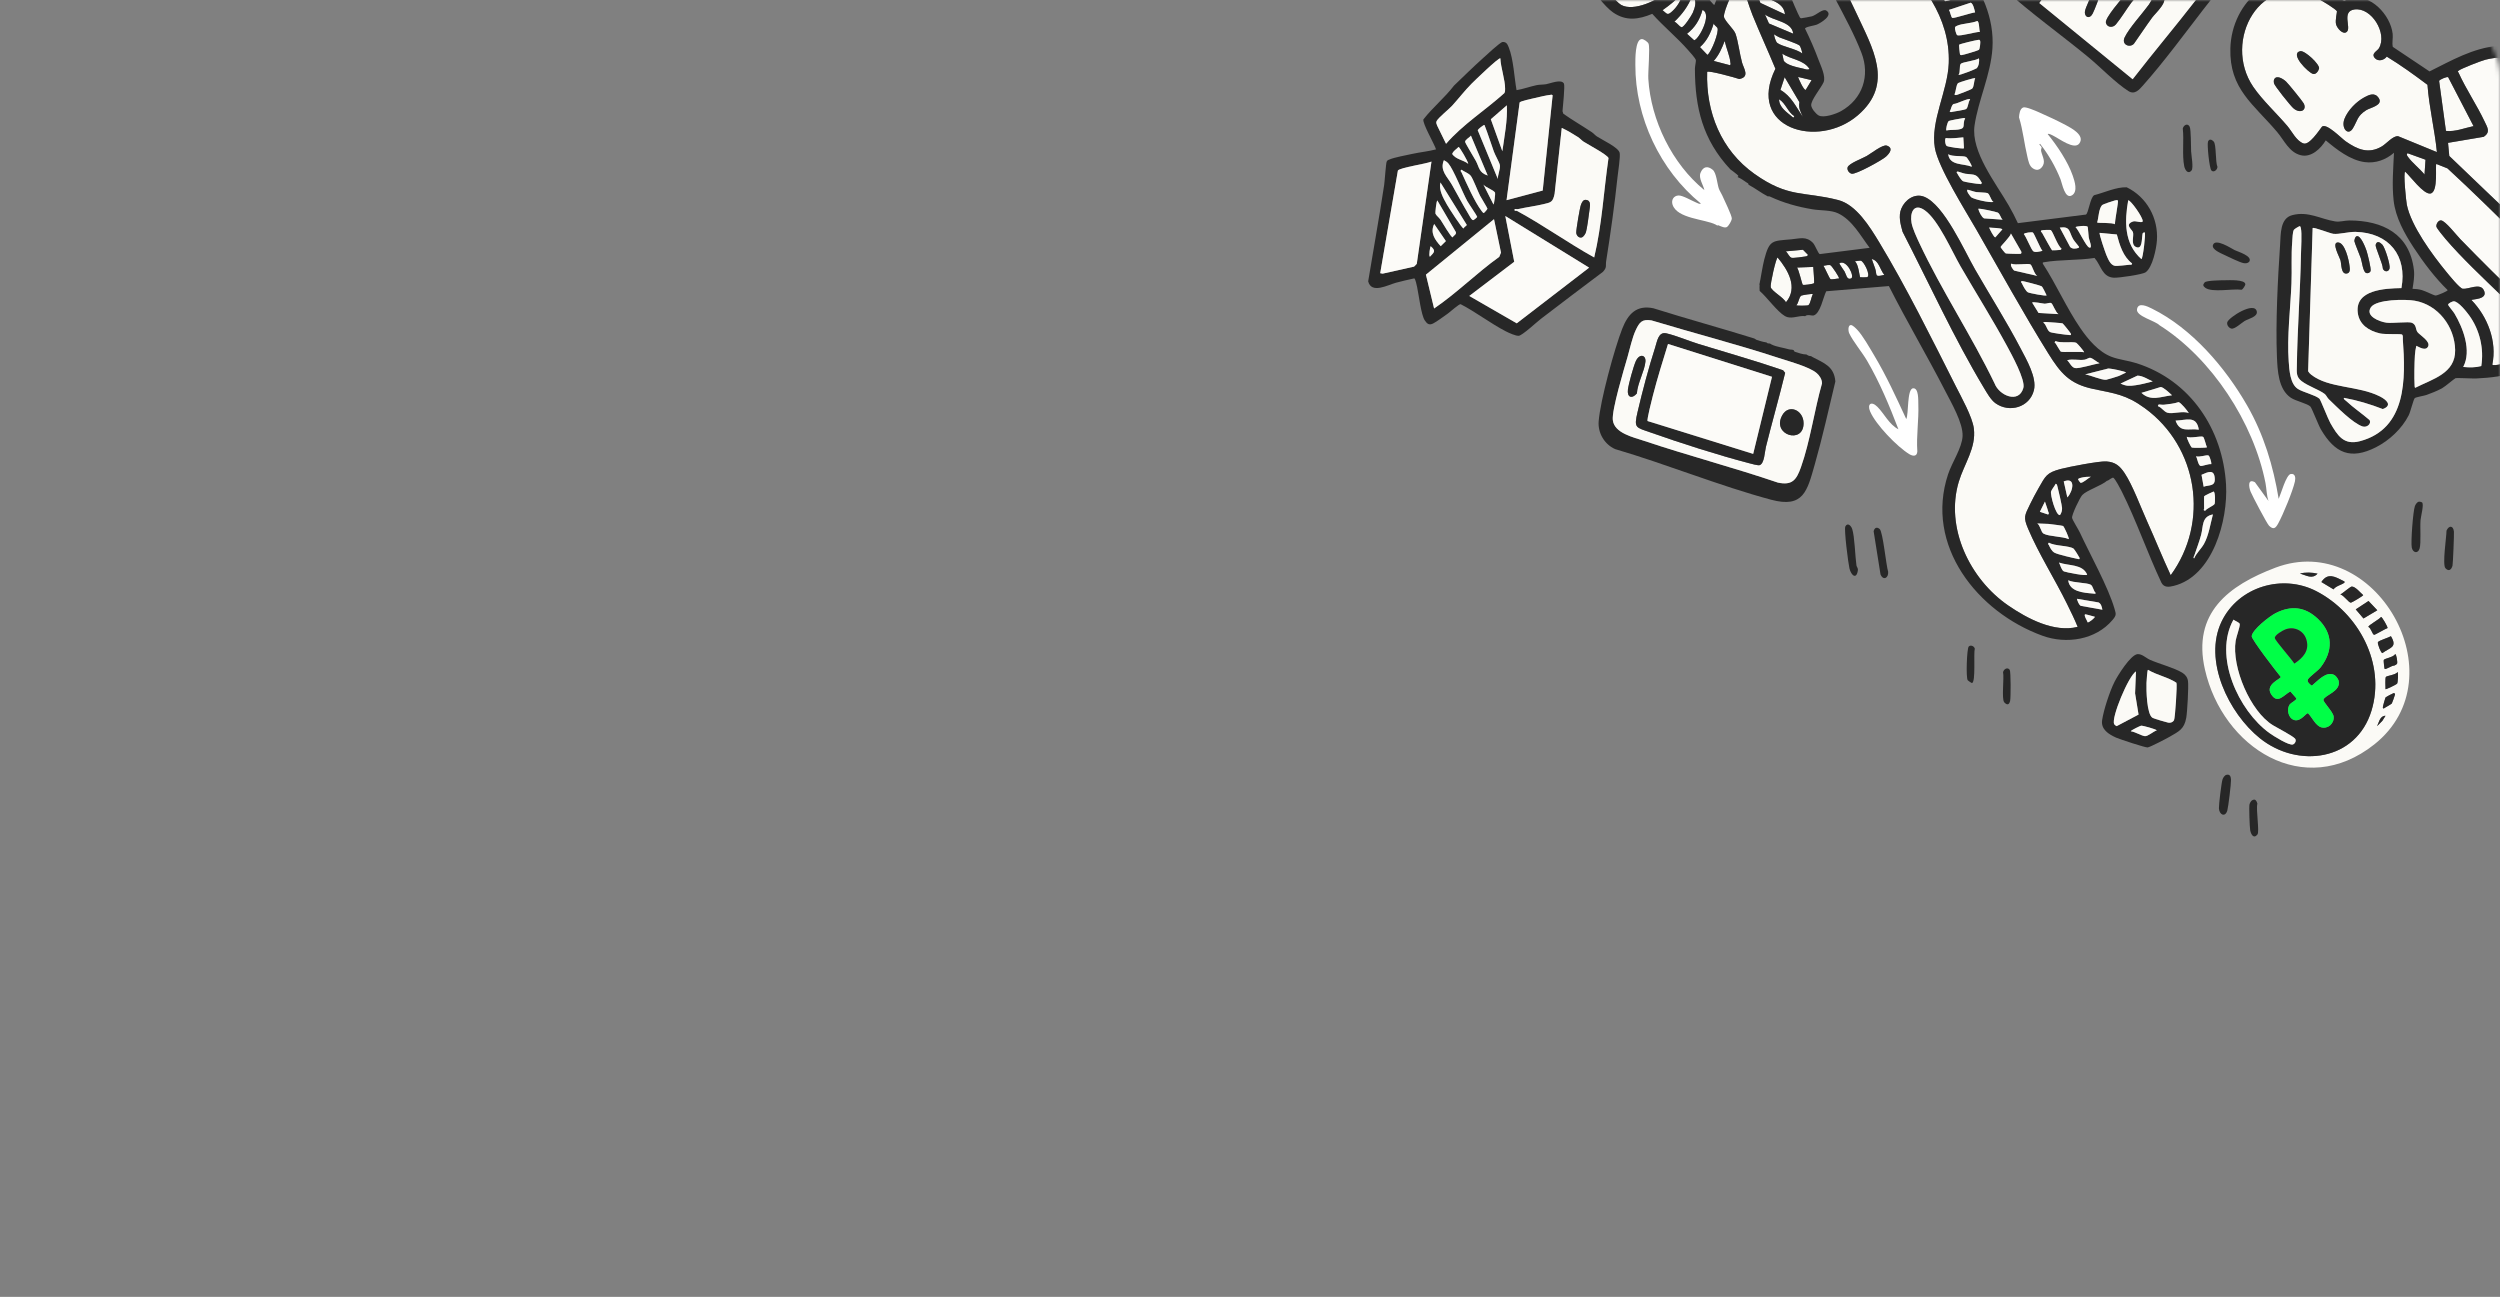 <?xml version="1.0" encoding="UTF-8"?> <svg xmlns="http://www.w3.org/2000/svg" width="640" height="332" viewBox="0 0 640 332" fill="none"><rect x="0" y="0" width="640" height="332" fill="#808080" stroke="none"/><mask id="mask0_2382_1042" style="mask-type:alpha" maskUnits="userSpaceOnUse" x="0" y="0" width="640" height="332"><rect width="640" height="332" rx="20" fill="#272727"></rect></mask><g mask="url(#mask0_2382_1042)"><path d="M646.384 77.572C651.391 82.291 658.004 87.254 662.535 92.105C662.684 92.266 662.818 92.443 662.929 92.625C664.497 91.268 665.76 89.502 666.857 87.809C667.515 86.792 668.807 85.522 668.63 84.225C668.504 83.294 668.047 82.371 667.535 81.527C666.727 81.159 665.753 80.178 664.966 79.5C651.684 68.057 639.456 54.992 626.551 43.108L623.712 41.974C623.317 42.061 624.334 49.264 622.145 49.543C620.395 49.767 617.033 45.117 615.729 43.952C615.178 44.078 615.97 51.567 616.142 52.409C617.25 57.859 622.633 65.164 626.194 69.513C626.899 70.374 629.676 73.836 630.469 73.924C631.917 74.084 634.812 72.403 635.8 74.195C637.228 76.788 632.625 76.542 632.698 76.816C636.843 81.1 639.27 87.41 638.024 93.328C638.185 93.878 642.477 92.725 643.032 92.536C646.593 91.327 649.439 89.104 651.315 85.796C647.546 82.576 643.932 79.16 640.376 75.709C635.694 71.166 630.177 66.017 625.984 61.093C625.554 60.587 623.818 58.477 623.718 58.038C623.578 57.421 624.184 56.355 624.904 56.418C626.006 56.514 628.841 60.193 629.824 61.201C635.225 66.753 640.744 72.261 646.381 77.576L646.384 77.572Z" fill="#FCFBF8"></path><path d="M684.134 59.68C687.224 58.009 688.999 55.13 691.135 52.442C691.568 51.897 692.149 51.347 692.421 50.699C692.683 50.076 692.297 49.736 692.054 49.162C691.992 49.017 691.947 48.871 691.909 48.727C691.764 48.705 691.614 48.662 691.462 48.596C685.157 42.112 678.943 35.508 671.92 29.765C662.575 22.123 649.02 12.066 636.255 15.286C635.27 15.535 629.905 17.597 629.356 18.118C629.04 18.417 629.292 18.388 629.384 18.596C631.303 22.848 634.116 26.963 636.114 31.224C636.802 32.691 637.591 33.804 635.847 35.016L626.694 36.565L627.01 39.922C640.651 53.002 654.351 66.094 668.275 78.841C668.386 78.859 668.497 78.89 668.601 78.939C668.888 79.078 669.684 79.546 669.845 79.499C670.113 79.42 670.463 78.895 670.649 78.699C671.149 78.166 671.66 77.656 672.203 77.169C674.236 75.35 676.113 73.593 677.796 71.427C679.145 69.691 680.433 67.893 681.655 66.063C682.332 65.048 683.175 63.819 683.32 62.554C683.183 62.497 683.055 62.422 682.956 62.343C673.642 53.711 664.521 44.243 653.994 37.032C652.6 36.079 647.618 33.618 647.169 32.368C646.914 31.66 647.36 30.671 648.156 30.547C649.061 30.408 651.493 32.081 652.4 32.659C664.132 40.157 674.054 50.208 684.134 59.68Z" fill="#FCFBF8"></path><path d="M439.213 57.493C436.45 56.077 429.308 55.998 428.169 52.374C427.799 51.195 428.454 50.107 429.686 50.041C430.739 49.983 433.069 51.379 434.191 51.837C434.456 51.946 435.229 52.392 435.394 52.084C424.966 43.57 418.609 30.029 418.651 16.604C418.656 15.342 418.537 10.075 420.295 10.004C420.779 9.984 421.821 10.703 422.024 11.176C422.459 12.188 421.863 18.436 421.97 20.192C422.618 30.794 428.057 41.934 436.322 48.674C436.059 47.364 434.773 45.629 435.332 44.243C435.979 42.639 437.135 42.379 438.452 43.465C439.405 44.249 439.598 47.008 439.998 48.208C440.232 48.909 440.658 49.464 440.891 50.017C441.353 51.113 443.453 55.285 443.344 56.029C443.265 56.567 442.544 57.824 442.1 58.105C441.575 58.442 440.683 57.978 440.168 57.786C439.979 57.715 439.815 57.574 439.628 57.743C439.516 57.651 439.344 57.561 439.213 57.493Z" fill="white"></path><path d="M583.343 127.699C583.894 126.523 585.256 121.51 586.445 121.338C587.635 121.167 587.687 122.39 587.505 123.228C586.969 125.689 584.464 131.745 583.224 134.002C582.547 135.238 582.021 135.688 580.874 134.583C580.347 134.076 576.575 126.906 576.154 125.863C575.684 124.691 575.356 122.419 577.268 123.453L580.741 128.255C580.237 126.862 580.259 125.175 579.968 123.681C576.95 108.254 566.218 91.734 552.845 83.269C551.747 82.12 546.858 80.975 547.067 79.228C547.306 77.236 549.755 78.435 550.886 78.995C561.138 84.067 569.686 94.082 575.284 103.837C579.535 111.25 581.967 119.315 583.34 127.7L583.343 127.699Z" fill="white"></path><path d="M517.927 27.512C518.558 27.253 521.07 28.349 521.834 28.685C523.988 29.633 526.789 30.928 528.84 32.026C530.257 32.788 533.863 34.659 532.286 36.749C531.009 38.444 527.138 35.488 525.789 34.83C525.452 34.666 524.495 34.075 524.204 34.319C526.612 37.29 529.374 41.357 530.63 44.995C531.114 46.393 531.971 49.009 530.462 49.981C528.611 51.174 527.893 46.902 527.511 45.944C526.191 42.639 524.471 39.64 522.268 36.827C521.754 36.938 522.594 37.38 522.652 37.706C522.689 37.916 522.437 38.287 522.531 38.7C522.859 40.16 523.844 41.444 522.698 42.819C522.052 43.595 521.279 43.658 520.446 43.119C519.454 42.479 519.264 41.184 519.005 40.108C518.207 36.786 517.881 33.327 516.869 30.046C516.916 29.226 517.074 27.861 517.923 27.513L517.927 27.512Z" fill="white"></path><path d="M473.828 83.213C474.288 83.205 475.12 84.068 475.468 84.434C476.861 85.897 478.682 89.128 479.776 90.956C482.903 96.188 485.445 101.756 488 107.275C488.657 106.077 488.143 99.543 489.753 99.402C491.24 99.273 491.056 102.581 491.092 103.508C491.247 107.52 490.552 111.555 490.837 115.574C490.754 116.894 489.734 116.84 488.798 116.272C485.658 114.365 480.208 108.725 478.749 105.33C477.955 103.484 479.003 102.534 480.629 104.16C482.349 105.882 483.65 108.718 485.993 109.89C483.704 103.898 481.183 97.839 477.937 92.292C476.717 90.209 474.274 87.259 473.388 85.299C473.13 84.727 473.04 83.225 473.829 83.211L473.828 83.213Z" fill="white"></path><path d="M619.186 128.442C619.383 128.391 619.854 128.488 620.022 128.598C620.61 128.984 619.741 132.191 619.663 133.09C619.5 134.941 619.827 138.97 619.425 140.393C619.022 141.817 617.701 141.572 617.41 140.177C617.134 138.857 617.741 130.791 618.218 129.55C618.377 129.137 618.75 128.55 619.187 128.44L619.186 128.442Z" fill="#272727"></path><path d="M479.649 135.995C479.886 135.082 480.471 134.816 481.197 135.429C482.027 136.13 482.847 144.762 483.368 146.375C483.506 147.981 482.091 148.732 481.407 147.037L479.649 135.995Z" fill="#272727"></path><path d="M475.254 144.768C475.307 145.131 475.696 145.405 475.613 146.003C475.285 148.425 473.894 147.366 473.45 145.48C473.143 144.177 472.034 135.496 472.404 134.779C472.949 133.716 473.853 134.501 474.16 135.419C474.797 137.328 474.909 142.393 475.254 144.768Z" fill="#272727"></path><path d="M574.809 72.798C574.811 73.029 574.202 74.076 573.836 74.178C571.638 73.838 566.276 74.965 564.556 73.673C563.953 73.219 563.873 72.916 564.396 72.292C564.817 71.791 568.645 71.744 569.568 71.743C570.556 71.742 574.795 71.483 574.809 72.798Z" fill="#272727"></path><path d="M558.791 32.892C559.034 31.972 560.077 31.444 560.563 32.458C560.918 33.202 560.867 37.52 560.926 38.727C560.978 39.8 561.575 42.972 561.036 43.637C560.142 44.739 559.355 43.524 559.154 42.52C558.587 39.682 559.134 35.838 558.791 32.892Z" fill="#272727"></path><path d="M566.509 62.746C567.077 60.847 571.234 63.614 572.071 64.028C572.908 64.442 576.71 65.523 575.812 66.994C575.412 67.432 574.855 67.455 574.307 67.351C573.425 67.184 570.374 65.721 569.368 65.227C568.522 64.814 566.166 63.888 566.507 62.745L566.509 62.746Z" fill="#272727"></path><path d="M569.956 198.358C570.936 198.109 571.107 198.914 571.138 199.654C571.178 200.578 570.451 206.599 570.196 207.478C569.661 209.337 568.13 208.586 568.044 206.95C567.997 206.048 568.705 200.199 568.984 199.467C569.143 199.054 569.517 198.467 569.954 198.357L569.956 198.358Z" fill="#272727"></path><path d="M626.305 135.849C626.908 134.467 628.031 134.464 628.206 136.092C628.271 136.698 627.96 144.413 627.839 144.835C627.536 145.886 626.869 146.378 626.031 145.463C625.194 144.547 626.312 137.404 626.305 135.849Z" fill="#272727"></path><path d="M570.185 82.492C570.557 81.225 577.201 77.011 577.742 79.751C578.009 81.106 575.541 81.624 574.628 82.174C573.801 82.674 572.054 84.337 571.22 84.12C570.56 83.948 569.989 83.158 570.185 82.492Z" fill="#272727"></path><path d="M642.642 110.54C644.315 111.299 643.691 111.761 643.759 113.001C643.835 114.428 644.25 117.949 644.048 119.106C643.791 120.564 642.869 121.239 642.023 119.784L641.886 112.053L642.644 110.541L642.642 110.54Z" fill="#272727"></path><path d="M575.872 205.893C576.074 205.282 576.418 204.743 577.105 204.698C577.58 204.736 577.788 205.357 577.89 205.752C577.473 207.096 578.481 212.904 577.909 213.623C576.935 214.844 576.262 213.618 576.05 212.562C575.905 211.849 575.715 206.384 575.874 205.894L575.872 205.893Z" fill="#272727"></path><path d="M505.548 166.039C505.192 167.267 505.845 174.613 504.827 174.865C504.754 174.883 503.909 174.337 503.749 174.161C503.246 173.606 503.507 165.997 503.996 165.511C504.484 165.024 505.357 165.383 505.548 166.039Z" fill="#272727"></path><path d="M512.782 172.092C512.946 171.285 513.948 170.689 514.495 171.489C514.781 171.907 514.782 178.616 514.592 179.419C514.349 180.455 513.825 180.597 513.09 179.795C512.354 178.992 513.1 173.494 512.782 172.092Z" fill="#272727"></path><path d="M565.255 36.23C565.578 35.474 566.223 35.704 566.705 36.232C567.41 37.002 567.104 41.475 567.668 42.707C567.666 43.444 566.726 44.289 566.114 43.637C565.592 43.082 564.964 36.914 565.255 36.23Z" fill="#272727"></path><path d="M445.288 -4.204C445.653 -4.08 445.745 -3.877 445.902 -3.565C446.887 -1.59 447.74 1.637 448.652 3.874C450.529 8.48 452.611 13.006 454.511 17.603C446.976 32.836 465.384 38.3 475.615 29.51C485.029 21.423 479.297 12.215 475.203 3.298C472.839 -1.848 470.018 -6.967 467.826 -12.174C466.924 -14.319 464.448 -18.881 467.328 -20.331C469.373 -21.362 469.773 -20.326 471.394 -19.594C476.923 -17.101 478.846 -16.536 483.606 -12.376C492.003 -5.035 499.296 4.486 498.886 16.142C498.637 23.267 494.15 30.985 495.329 37.853C496.191 42.877 503.092 53.806 505.911 58.709C511.884 69.1 518.085 80.402 524.377 90.497C527.512 95.525 529.8 98.291 535.866 99.572C541.38 100.737 544.261 100.98 549.085 104.5C562.709 114.44 565.649 133.633 555.707 147.253C553.589 142.716 551.731 138.045 549.67 133.481C548.08 129.956 545.937 124.157 543.918 121.137C542.67 119.27 541.54 118.291 539.226 118.127C537.445 118.001 529.53 119.524 527.525 120.061C523.907 121.032 523.685 121.812 521.854 125.014C521.195 126.162 520.277 127.887 519.701 129.078C518.277 132.026 517.942 132.384 519.207 135.379C521.873 141.694 526.087 148.338 529.174 154.622C530.122 156.551 531.081 158.485 531.888 160.477C525.872 162.008 518.977 158.352 514.105 155.001C504.291 148.255 497.935 135.12 501.441 123.363C502.816 118.751 505.938 114.68 505.31 109.695C504.933 106.717 502.102 101.675 500.672 98.841C494.672 86.953 487.938 73.343 481.09 62.033C478.703 58.093 475.224 52.399 470.582 51.21C461.67 48.927 457.905 50.723 449.161 44.526C440.575 38.441 436.705 28.674 437.041 18.406C437.349 17.966 444.261 19.881 445.257 20.233C448.038 19.708 446.392 17.544 445.97 16.014C445.361 13.801 444.99 10.638 444.307 8.659C443.891 7.454 441.451 5.31 441.336 4.276C441.184 2.885 444.278 -4.151 445.294 -4.203L445.288 -4.204ZM472.985 42.846C472.792 43.5 473.345 44.3 474.02 44.475C475.047 44.743 481.874 40.971 482.825 40.087C483.777 39.204 484.778 37.881 483.019 37.27C481.985 36.91 478.978 39.312 477.849 39.95C476.72 40.588 473.276 41.851 472.985 42.846ZM486.737 53.399C485.936 55.338 486.546 57.409 487.055 59.32C493.789 72.423 500.32 86.736 507.911 99.343C508.672 100.605 509.639 102.351 510.822 103.209C514.372 105.788 519.612 104.287 520.69 99.883C521.477 96.679 518.789 92.088 517.306 89.25C513.708 82.364 509.515 75.75 505.642 69.015C502.848 64.156 497.73 52.446 492.611 50.376C490.153 49.38 487.672 51.144 486.739 53.4L486.737 53.399Z" fill="#FBFAF6"></path><path d="M455.07 65.923C457.723 69.107 460.386 73.602 457.202 77.395C456.611 76.141 453.569 74.556 453.304 73.508C453.129 72.817 454.636 66.103 455.07 65.923Z" fill="#FBFAF6"></path><path d="M460.035 68.49L464.199 68.333C464.222 68.89 464.524 72.331 464.39 72.488C464.193 72.715 461.701 73.057 461.515 72.897C461.313 72.724 460.518 69.05 460.036 68.488L460.035 68.49Z" fill="#FBFAF6"></path><path d="M478.024 70.953C477.943 70.998 476.281 71.028 476.207 70.976C476.032 70.85 475.771 67.396 474.825 66.942C474.976 66.838 476.182 66.696 476.377 66.738C477.147 66.902 478.934 70.447 478.024 70.953Z" fill="#FBFAF6"></path><path d="M464.108 75.331C463.655 76.012 463.538 77.627 462.958 78.124C462.769 78.287 459.888 78.299 459.866 78.147C460.476 77.525 460.482 76.21 461.104 75.69C461.219 75.593 464.034 75.091 464.108 75.331Z" fill="#FBFAF6"></path><path d="M462.839 65.234C462.709 65.628 462.474 65.585 462.154 65.661C461.716 65.765 458.985 66.093 458.704 66.015C458.02 65.826 457.698 64.751 457.156 64.345L461.567 63.937L462.843 65.233L462.839 65.234Z" fill="#FBFAF6"></path><path d="M466.809 68.048C467.246 67.957 468.305 67.702 468.656 67.942C469.007 68.181 470.95 71.017 470.784 71.293C470.317 71.288 468.888 71.641 468.587 71.431C468.314 71.241 467.174 68.565 466.809 68.048Z" fill="#FBFAF6"></path><path d="M473.878 71.286C472.762 71.748 472.634 70.233 472.219 69.528C472.003 69.159 470.808 67.513 470.881 67.391C472.724 66.292 474.896 70.864 473.878 71.286Z" fill="#FBFAF6"></path><path d="M479.169 66.309C481.012 66.705 481.291 69.078 482.381 70.363C479.756 71.055 480.572 70.384 480.066 68.82L479.169 66.309Z" fill="#FBFAF6"></path><path d="M456.951 3.673L450.675 0.744L449.563 -1.907C451.942 -0.057 456.667 0.098 456.951 3.673Z" fill="#FBFAF6"></path><path d="M456.875 19.759L460.645 26.148C460.401 27.81 460.928 28.467 461.507 29.905C459.833 27.419 458.538 24.564 455.79 23.026L456.875 19.759Z" fill="#FBFAF6"></path><path d="M461.377 13.698C459.989 12.527 456.136 11.919 454.967 10.976C454.623 10.698 454.167 9.3 454.154 8.783C454.598 9.036 455.015 9.353 455.494 9.554C456.526 9.987 460.133 11.151 460.721 11.678C460.901 11.84 461.4 13.312 461.377 13.698Z" fill="#FBFAF6"></path><path d="M456.26 13.732C458.453 15.23 461.771 15.301 463.23 17.654C462.749 18.007 462.048 17.663 461.528 17.548C460.193 17.252 457.204 16.667 456.624 15.494L456.258 13.731L456.26 13.732Z" fill="#FBFAF6"></path><path d="M459.058 8.623L452.86 6.015L451.837 3.709C454 5.359 458.774 5.503 459.06 8.624L459.058 8.623Z" fill="#FBFAF6"></path><path d="M413.105 -15.119C413.639 -15.244 415.856 -11.788 416.501 -11.371C416.532 -11.078 412.039 -9.517 411.26 -8.671C410.571 -7.921 409.499 -6.346 410.911 -5.727C412.157 -5.179 416.267 -8.725 417.93 -8.812C418.122 -7.915 418.391 -5.908 419.762 -6.412C421.024 -6.876 420.229 -8.942 421.249 -9.634C422.056 -10.184 425.723 -10.279 426.888 -10.77C425.054 -7.423 422.014 -4.615 418.415 -3.296C417.344 -2.904 415.073 -2.977 414.963 -1.549C414.805 0.5 419.251 -0.741 420.2 -1.089C424.025 -2.497 427.003 -5.775 429.259 -9.061C429.421 -8.471 430.21 -7.429 430.252 -6.926C430.329 -5.979 427.878 -3.213 427.103 -2.435C424.71 -0.033 418.227 3.098 414.989 1.237C413.695 0.493 409.885 -4.057 409.576 -5.51C408.882 -8.767 410.747 -12.911 413.108 -15.123L413.105 -15.119Z" fill="#FBFAF6"></path><path d="M433.189 -1.029C434.554 -0.025 433.945 1.894 433.362 3.252C433.08 3.908 431.037 7.136 430.462 6.967C429.888 6.799 429.304 5.777 428.641 5.567C430.657 3.622 432.173 1.633 433.189 -1.029Z" fill="#FBFAF6"></path><path d="M435.838 2.55C438.426 3.561 434.833 10.211 433.696 10.304L431.877 8.647C433.939 7.052 435.146 5.041 435.838 2.55Z" fill="#FBFAF6"></path><path d="M437.103 14.062L435.195 12.063C437.045 10.437 438.01 8.291 438.714 5.988C438.826 6.488 439.466 6.786 439.664 7.163C440.136 8.064 438.181 13.249 437.099 14.063L437.103 14.062Z" fill="#FBFAF6"></path><path d="M441.517 10.5C441.852 12.117 442.881 14.478 442.981 16.049C442.997 16.299 443.146 16.429 442.87 16.693L438.719 15.605C440.091 14.029 440.772 12.42 441.514 10.499L441.517 10.5Z" fill="#FBFAF6"></path><path d="M430.656 -1.988C430.978 -1.861 430.735 -1.439 430.661 -1.198C430.176 0.371 429.292 1.8 428.072 2.909C426.805 4.061 426.79 3.533 425.617 2.611C427.47 1.284 429.329 -0.083 430.656 -1.988Z" fill="#FBFAF6"></path><path d="M463.766 20.521L462.266 23.009C461.753 23.147 460.486 20.25 460.301 19.702L463.766 20.521Z" fill="#FBFAF6"></path><path d="M459.344 29.738C459.113 30.092 459.221 30.256 458.861 29.948C457.433 28.725 455.432 27.493 455.446 25.408C457.152 26.456 457.663 28.668 459.344 29.738Z" fill="#FBFAF6"></path><path d="M442.94 43.33C435.915 35.787 433.912 27.608 433.898 17.592C433.897 17.045 434.216 15.582 434.14 15.369C433.937 14.783 432.687 13.435 432.209 12.889C429.333 9.602 425.888 6.798 422.974 3.541C419.48 5.008 416.262 5.47 412.946 3.185C410.917 1.786 407.043 -2.901 406.628 -5.31C405.274 -13.202 413.313 -21.705 420.744 -23.11C426.361 -24.172 429.28 -22.715 433.066 -18.567C437.191 -14.052 436.028 -10.752 433.544 -5.623C434.141 -4.751 438.444 1.347 438.874 1.263C440.165 -1.911 442.144 -7.687 445.646 -8.81C447.204 -9.311 450.855 -9.166 452.4 -8.623C452.785 -8.487 454.673 -7.611 454.919 -7.404C455.407 -6.993 456.938 -4.084 457.128 -4.142C457.61 -4.904 458.08 -5.645 458.42 -6.49C458.904 -7.697 459.02 -11.428 459.905 -11.822C460.444 -12.063 461.24 -11.272 461.386 -10.706C461.696 -9.503 460.617 -5.366 460.016 -4.234C459.536 -3.33 458.293 -2.333 458.225 -1.497C458.198 -1.177 460.508 4.126 460.754 4.422C460.897 4.593 460.877 4.649 461.151 4.669C461.291 4.68 463.595 4.256 463.867 4.171C465.084 3.801 466.643 2.135 467.546 2.711C469.407 3.895 466.161 5.848 465.101 6.307C464.578 6.535 462.068 6.869 462.095 7.336C463.354 9.889 464.519 12.56 465.511 15.229C466.076 16.75 467.494 19.608 466.829 21.081C466.165 22.553 463.548 25.669 463.67 26.982C463.748 27.824 464.826 29.111 465.546 29.54C466.809 30.289 470.04 29.159 471.294 28.455C476.852 25.332 478.773 19.363 476.545 13.555C473.039 4.413 466.298 -5.271 463.478 -14.453C459.523 -27.34 476.981 -25.741 484.251 -22.555C497.29 -16.841 511.029 -2.859 510.07 12.309C509.636 19.138 506.413 25.677 505.48 32.157C504.522 38.809 510.942 46.881 514.223 52.586C515.071 54.059 515.871 55.583 516.579 57.13L533.994 54.928C534.652 54.598 535.075 50.583 536.107 49.969C538.781 49.289 541.728 47.855 544.434 47.947C549.591 50.436 552.566 55.892 552.172 61.544C552.022 63.698 551.046 68.443 549.293 69.698C548.467 70.289 542.355 71.157 541.166 71.097C538.122 70.942 537.885 67.927 536.2 66.034C532.051 66.684 527.359 66.422 523.271 67.129C522.949 67.184 522.889 67.191 522.981 67.54C526.407 72.797 529.063 78.903 532.599 84.045C534.562 86.904 537.24 90.089 540.534 91.34C542.485 92.08 544.886 92.325 546.941 92.981C560.779 97.385 569.055 109.939 569.868 124.064C570.392 133.162 566.524 147.499 556.471 149.986C555.255 150.285 554.007 150.478 553.324 149.166C549.758 141.603 546.862 133.171 543.132 125.744C542.734 124.95 541.649 122.91 541.098 122.359C540.756 122.017 539.85 123.064 539.389 123.078C537.979 124.318 534.183 125.522 533.058 126.731C532.45 127.383 530.29 131.867 530.456 132.592C530.592 133.192 532.058 135.504 532.446 136.335C535.016 141.852 539.736 150.351 541.319 155.849C541.72 157.24 541.839 157.487 540.804 158.716C536.489 163.836 528.966 164.951 522.921 162.767C506.189 156.716 492.647 139.628 498.716 121.392C499.728 118.347 502.282 114.638 502.42 111.648C502.576 108.321 499.522 103.09 497.957 100.045C493.324 91.032 488.127 82.282 483.553 73.232L467.518 74.565C466.723 76.044 466.032 80.358 464.213 80.778C463.875 80.857 462.638 80.397 462.135 80.94C461.958 80.929 461.773 80.897 461.595 80.897C460.092 80.908 458.367 81.769 456.924 80.911C454.903 79.712 452.361 76.099 450.472 74.474C450.456 74.19 450.444 73.886 450.432 73.601C450.42 73.316 450.525 73.02 450.392 72.728C450.528 72.507 450.497 72.208 450.56 71.981C450.75 71.3 450.779 70.618 450.939 69.945C451.098 69.272 451.174 68.514 451.317 67.91C451.432 67.427 451.544 66.83 451.653 66.414C452.98 61.327 453.733 61.707 458.585 61.265C460.767 61.067 462.374 60.398 464.118 62.179C464.692 62.766 465.442 64.924 465.859 65.049L478.625 63.441C476.277 60.334 474.194 56.336 470.523 54.596C468.755 53.756 466.059 53.919 464.097 53.596C460.241 52.963 456.679 51.981 453.14 50.337C452.749 50.155 452.624 50.306 452.6 50.295C450.913 49.45 449.305 48.158 447.62 47.292C447.686 46.956 447.34 46.86 447.122 46.709C446.389 46.202 445.665 45.681 444.84 45.333C444.811 45.089 445.362 45.218 444.675 44.668C444.126 44.226 443.514 43.721 442.932 43.334L442.94 43.33ZM413.103 -15.12C410.745 -12.909 408.88 -8.765 409.571 -5.508C409.88 -4.054 413.692 0.497 414.984 1.239C418.224 3.102 424.708 -0.031 427.099 -2.432C427.873 -3.21 430.325 -5.976 430.247 -6.923C430.206 -7.426 429.416 -8.468 429.254 -9.058C426.998 -5.772 424.021 -2.494 420.195 -1.086C419.249 -0.737 414.802 0.501 414.958 -1.547C415.067 -2.975 417.339 -2.901 418.411 -3.293C422.01 -4.612 425.049 -7.42 426.884 -10.767C425.719 -10.276 422.053 -10.18 421.244 -9.632C420.224 -8.939 421.019 -6.873 419.757 -6.409C418.387 -5.905 418.117 -7.912 417.925 -8.809C416.262 -8.722 412.152 -5.18 410.906 -5.724C409.494 -6.343 410.566 -7.918 411.256 -8.668C412.036 -9.516 416.527 -11.075 416.497 -11.368C415.85 -11.789 413.634 -15.241 413.1 -15.116L413.103 -15.12ZM428.006 -14.111C428.467 -15.514 429.01 -18.344 427.683 -19.354C424.579 -21.715 417.239 -19.465 414.853 -16.615L418.998 -12.701C419.504 -12.902 419.797 -18.747 421.87 -16.869C422.944 -15.896 421.924 -13.865 421.929 -12.634C424.07 -12.605 425.996 -13.809 428.007 -14.114L428.006 -14.111ZM431.789 -9.513C432.751 -11.508 433.39 -13.998 431.734 -15.762C430.714 -13.727 429.957 -11.373 431.789 -9.513ZM430.654 -1.989C429.327 -0.084 427.466 1.281 425.615 2.609C426.788 3.532 426.807 4.058 428.07 2.907C429.292 1.796 430.174 0.37 430.659 -1.2C430.732 -1.438 430.975 -1.861 430.654 -1.989ZM433.188 -1.03C432.173 1.629 430.656 3.62 428.64 5.565C429.302 5.777 429.895 6.803 430.461 6.966C431.028 7.129 433.08 3.907 433.361 3.25C433.944 1.893 434.552 -0.026 433.188 -1.03ZM435.838 2.548C435.145 5.039 433.938 7.051 431.876 8.645L433.695 10.302C434.834 10.211 438.426 3.559 435.838 2.548ZM437.1 14.061C438.18 13.249 440.136 8.062 439.664 7.161C439.466 6.784 438.824 6.485 438.714 5.986C438.008 8.288 437.045 10.434 435.196 12.061L437.103 14.06L437.1 14.061ZM445.288 -4.204C444.268 -4.151 441.177 2.887 441.33 4.275C441.444 5.311 443.885 7.453 444.301 8.658C444.984 10.637 445.355 13.8 445.964 16.013C446.386 17.543 448.034 19.705 445.251 20.232C444.256 19.878 437.345 17.966 437.035 18.405C436.699 28.674 440.569 38.44 449.155 44.525C457.899 50.722 461.666 48.928 470.576 51.209C475.22 52.4 478.7 58.094 481.084 62.032C487.929 73.341 494.666 86.952 500.666 98.84C502.096 101.674 504.929 106.718 505.304 109.695C505.934 114.681 502.813 118.749 501.435 123.363C497.931 135.117 504.286 148.252 514.099 155C518.973 158.352 525.866 162.007 531.882 160.476C531.076 158.482 530.116 156.55 529.168 154.621C526.084 148.336 521.867 141.694 519.201 135.378C517.936 132.383 518.271 132.025 519.695 129.077C520.27 127.888 521.189 126.162 521.848 125.014C523.681 121.813 523.901 121.031 527.519 120.061C529.524 119.523 537.44 117.998 539.22 118.126C541.534 118.29 542.664 119.269 543.912 121.136C545.931 124.156 548.074 129.955 549.664 133.48C551.723 138.043 553.581 142.714 555.701 147.252C565.643 133.633 562.703 114.439 549.079 104.499C544.253 100.978 541.372 100.735 535.86 99.571C529.797 98.289 527.508 95.525 524.371 90.496C518.079 80.401 511.878 69.099 505.905 58.708C503.086 53.805 496.185 42.876 495.323 37.852C494.144 30.984 498.631 23.266 498.88 16.141C499.288 4.484 491.994 -5.035 483.6 -12.377C478.842 -16.536 476.919 -17.101 471.388 -19.595C469.765 -20.328 469.367 -21.362 467.322 -20.332C464.442 -18.882 466.918 -14.32 467.82 -12.174C470.009 -6.969 472.831 -1.85 475.197 3.297C479.293 12.212 485.025 21.42 475.609 29.509C465.378 38.3 446.97 32.835 454.505 17.602C452.602 13.006 450.522 8.481 448.646 3.873C447.736 1.638 446.881 -1.591 445.896 -3.566C445.739 -3.878 445.647 -4.081 445.282 -4.204L445.288 -4.204ZM454.13 -1.985C454.642 -5.33 450.416 -5.58 448.047 -5.509C447.582 -4.734 453.506 -2.418 454.13 -1.985ZM441.516 10.499C440.773 12.416 440.093 14.029 438.721 15.604L442.872 16.692C443.148 16.428 442.997 16.298 442.983 16.049C442.883 14.478 441.854 12.117 441.518 10.5L441.516 10.499ZM456.948 3.672C456.664 0.097 451.939 -0.058 449.56 -1.908L450.672 0.743L456.948 3.672ZM459.056 8.621C458.77 5.501 453.997 5.356 451.834 3.707L452.857 6.013L459.054 8.62L459.056 8.621ZM461.373 13.696C461.398 13.312 460.898 11.837 460.717 11.677C460.129 11.15 456.522 9.985 455.49 9.553C455.013 9.353 454.594 9.035 454.15 8.781C454.162 9.295 454.619 10.697 454.963 10.975C456.131 11.92 459.983 12.528 461.373 13.696ZM497.157 -9.995C491.41 -14.588 485.458 -19.391 478.213 -21.275L474.828 -21.762C481.412 -18.715 486.826 -13.179 491.875 -8.075C492.333 -8.54 497.341 -9.338 497.156 -9.993L497.157 -9.995ZM456.259 13.731L456.625 15.494C457.205 16.667 460.192 17.251 461.529 17.548C462.048 17.663 462.749 18.007 463.231 17.654C461.772 15.301 458.451 15.229 456.261 13.732L456.259 13.731ZM456.872 19.757L455.788 23.025C458.538 24.564 459.831 27.418 461.504 29.904C460.924 28.467 460.396 27.809 460.643 26.147L456.872 19.757ZM459.341 29.737C457.657 28.668 457.149 26.455 455.444 25.407C455.431 27.489 457.431 28.724 458.858 29.947C459.219 30.254 459.111 30.09 459.341 29.737ZM463.764 20.52L460.299 19.701C460.484 20.248 461.749 23.148 462.264 23.008L463.764 20.52ZM500.972 -5.997L498.808 -8.02L493.767 -6.244C493.685 -5.991 495.13 -4.089 495.537 -4.031C495.855 -3.986 499.901 -5.352 500.455 -5.599C500.683 -5.701 500.868 -5.632 500.972 -5.997ZM455.07 65.923C454.636 66.103 453.13 72.814 453.304 73.507C453.569 74.556 456.611 76.141 457.202 77.394C460.386 73.601 457.723 69.107 455.07 65.923ZM503.662 -1.543C503.122 -1.97 502.601 -3.838 501.956 -3.87C501.647 -3.887 499.737 -2.996 499.202 -2.817C498.735 -2.663 496.484 -2.34 496.521 -1.895C497.131 -1.649 497.6 0.252 498.028 0.303C498.292 0.335 502.696 -0.94 503.147 -1.143C503.373 -1.245 503.563 -1.19 503.661 -1.541L503.662 -1.543ZM462.839 65.234L461.563 63.938L457.152 64.346C457.694 64.752 458.017 65.826 458.701 66.015C458.983 66.092 461.712 65.765 462.151 65.662C462.471 65.586 462.706 65.629 462.836 65.234L462.839 65.234ZM498.945 2.531C499.208 2.913 499.485 4.467 499.792 4.587C500.218 4.753 504.748 3.232 505.627 3.173C505.479 2.555 505.137 0.883 504.502 0.687L498.945 2.531ZM460.033 68.49C460.514 69.052 461.31 72.726 461.511 72.899C461.698 73.059 464.19 72.717 464.386 72.49C464.522 72.331 464.219 68.892 464.195 68.335L460.031 68.492L460.033 68.49ZM500.474 7.083C500.398 7.34 500.788 8.899 501.065 9.016C501.834 9.332 505.762 8.138 506.863 8.162C506.615 7.611 506.744 5.586 506.185 5.371C504.724 6.012 502.329 5.981 501.003 6.599C500.736 6.723 500.572 6.752 500.476 7.084L500.474 7.083ZM464.105 75.331C464.032 75.092 461.22 75.592 461.101 75.691C460.48 76.21 460.474 77.525 459.864 78.147C459.884 78.301 462.767 78.288 462.956 78.124C463.535 77.628 463.652 76.012 464.105 75.331ZM466.807 68.048C467.168 68.565 468.31 71.243 468.584 71.431C468.885 71.64 470.314 71.288 470.781 71.293C470.948 71.016 468.994 68.175 468.654 67.941C468.314 67.708 467.245 67.955 466.807 68.048ZM501.538 11.457C501.48 11.552 501.663 13.496 501.719 13.677C501.819 14.012 501.701 14.082 502.16 14.109C502.45 14.126 506.441 12.922 506.607 12.759C506.851 12.518 507.041 10.715 506.915 10.446C506.728 10.056 506.624 10.211 506.321 10.229C505.899 10.258 501.669 11.244 501.539 11.455L501.538 11.457ZM473.878 71.286C474.896 70.865 472.724 66.292 470.881 67.391C470.806 67.516 472.002 69.159 472.219 69.528C472.634 70.233 472.762 71.748 473.878 71.286ZM501.381 19.146C501.442 19.406 505.801 17.677 506.009 17.486C506.559 16.977 506.771 15.678 506.601 14.942C505.801 15.535 502.438 15.876 501.988 16.318C501.473 16.825 501.948 18.492 501.381 19.146ZM505.655 20.025C505.574 19.812 501.438 21.107 501.274 21.266C500.732 21.785 500.742 23.463 500.334 24.171C500.633 24.459 500.821 24.312 501.14 24.229C501.559 24.12 504.684 22.869 504.839 22.722C505.416 22.167 505.285 20.738 505.655 20.025ZM478.023 70.953C478.937 70.446 477.149 66.903 476.377 66.738C476.181 66.696 474.975 66.838 474.825 66.942C475.768 67.395 476.031 70.85 476.207 70.976C476.28 71.028 477.946 70.997 478.023 70.953ZM504.354 25.468C504.224 24.872 500.71 26.744 500.133 26.608C499.468 27.035 499.551 27.929 499.117 28.533C499.417 28.841 499.621 28.636 499.926 28.599C500.413 28.542 503.087 28.086 503.304 27.933C503.912 27.505 503.812 26.058 504.354 25.468ZM503.098 30.367C502.834 30.092 502.703 30.243 502.455 30.257C502.116 30.279 499.058 30.86 498.909 30.965C498.491 31.26 498.062 33.267 498.294 33.407C499.268 33.106 502.184 33.517 502.597 32.541C502.815 32.024 502.595 30.939 503.098 30.367ZM479.167 66.309L480.065 68.82C480.57 70.384 479.755 71.055 482.38 70.363C481.29 69.078 481.011 66.705 479.167 66.309ZM498.145 35.329C497.82 35.475 497.918 37.105 498.394 37.381C498.814 37.623 502.635 38.189 502.778 37.952L502.611 35.164C501.123 35.263 499.646 35.549 498.145 35.329ZM504.737 42.671C505 42.569 503.644 40.345 503.314 40.183C502.531 39.798 499.76 40.174 498.74 39.482C499.131 42.465 502.573 41.793 504.737 42.671ZM501.158 43.914C500.65 44.035 501.051 44.341 501.147 44.538C501.365 44.984 502.135 46.195 502.558 46.402C502.982 46.609 506.252 47.118 506.797 47.096C507.072 47.086 507.156 47.346 507.343 46.797C505.924 44.317 505.571 44.812 503.153 44.483C502.676 44.419 501.257 43.891 501.157 43.916L501.158 43.914ZM503.725 48.574C503.156 48.709 504.436 50.369 504.664 50.518C505.521 51.071 509.216 51.93 510.326 51.705C509.646 51.306 509.424 49.698 508.786 49.424C508.442 49.276 506.519 49.257 505.907 49.173C505.401 49.103 503.837 48.548 503.725 48.574ZM512.683 56.238C512.149 55.8 512.03 54.753 511.426 54.417C511.103 54.236 506.569 53.242 506.443 53.461C506.593 54.16 507.289 55.578 507.914 55.901L512.684 56.236L512.683 56.238ZM512.596 58.733C512.423 58.311 509.776 58.356 509.214 58.246C509.386 58.684 510.446 60.82 510.805 60.765L512.597 58.736L512.596 58.733ZM514.796 59.776C514.733 60.516 512.133 63.02 512.154 63.248C512.165 63.353 513.229 64.787 513.489 64.879C513.668 64.942 517.146 65.049 517.322 64.969C517.498 64.888 517.56 64.526 517.411 64.332L514.798 59.774L514.796 59.776ZM518.102 59.925C518.768 60.739 519.929 63.784 520.488 64.297C520.961 64.729 522.259 64.363 522.866 64.217C522.271 63.556 520.781 59.791 520.415 59.525C520.196 59.367 518.215 59.568 518.101 59.926L518.102 59.925ZM514.946 67.506C514.432 67.72 515.323 69.111 515.668 69.279L521.545 70.635C520.747 70.228 520.278 67.979 519.789 67.687C519.226 67.348 515.838 67.984 514.945 67.508L514.946 67.506ZM527.751 63.628C526.765 62.997 525.597 59.386 525.025 58.912C524.883 58.792 522.793 58.874 522.629 58.981C522.245 59.233 522.683 59.452 522.792 59.636C523.162 60.267 525.131 63.964 525.359 64.079C525.448 64.124 527.221 64.004 527.362 63.977C527.647 63.922 527.635 63.923 527.75 63.624L527.751 63.628ZM517.638 71.958C517.111 72.082 517.551 72.407 517.632 72.583C517.896 73.172 518.615 74.542 519.136 74.828C519.547 75.056 523.904 75.892 523.927 75.606C523.651 75.097 523.007 73.551 522.636 73.274C522.43 73.119 517.889 71.898 517.639 71.956L517.638 71.958ZM532.243 63.221C532.219 63.096 531.012 61.738 530.717 61.214C529.61 59.243 530.044 57.895 527.31 58.267L529.932 63.183C530.189 63.493 530.467 63.576 530.848 63.639C530.969 63.658 532.32 63.624 532.243 63.221ZM534.456 58.081C534.181 57.579 531.324 57.987 531.342 58.145C532.175 58.927 534.007 63.074 534.837 63.367C535.209 63.501 535.272 63.284 535.258 62.914C535.237 62.319 534.825 61.411 534.717 60.751C534.645 60.306 534.518 58.198 534.456 58.081ZM526.968 80.413C526.263 80.033 525.546 77.853 525.126 77.596C524.765 77.379 523.94 77.775 523.4 77.752C523.044 77.736 520.225 77.123 520.247 77.487L521.866 80.113L526.968 80.413ZM542.197 51.394C542.079 51.111 541.62 51.272 541.387 51.321C540.992 51.403 538.303 52.315 538.14 52.496C537.24 53.51 537.278 55.677 536.87 56.954C536.958 57.165 540.855 56.92 541.398 57.417C541.394 56.589 542.311 51.675 542.195 51.393L542.197 51.394ZM530.159 85.449C530.121 85.282 528.17 82.844 528.011 82.779C527.817 82.702 524.39 82.464 523.854 82.438C523.67 82.428 523.085 82.409 523.103 82.604C523.941 83.166 523.996 84.605 524.833 85.014C525.291 85.236 528.922 85.722 529.617 85.753C529.865 85.764 530.272 85.933 530.158 85.451L530.159 85.449ZM545.823 67.447C543.509 65.71 542.619 62.703 541.91 60.026L537.528 59.617C537.254 59.729 539.016 64.803 539.23 65.284C539.696 66.331 540.245 67.881 541.479 68.068C541.91 68.132 544.628 67.842 545.276 67.763C545.526 67.733 545.652 67.998 545.825 67.448L545.823 67.447ZM544.818 51.28C543.872 56.674 543.743 62.37 548.193 66.327C548.599 66.241 549.344 59.701 549.056 59.499C548.429 59.554 548.548 59.699 548.445 60.175C548.271 60.978 548.496 64.037 546.795 63.229C545.387 62.561 546.351 60.381 546.034 59.451C545.783 58.714 543.786 57.493 546.071 56.692C546.721 56.464 548.464 57.215 548.526 56.628C548.631 55.675 545.397 51.15 544.815 51.281L544.818 51.28ZM526.206 87.313C525.786 87.793 526.086 87.676 526.238 87.921C526.457 88.271 527.444 89.944 527.55 90.007C527.948 90.248 532.639 89.961 533.534 90.172C533.562 89.951 531.745 87.84 531.508 87.745C530.632 87.392 527.357 87.9 526.206 87.313ZM537.498 92.987C536.769 92.686 535.839 91.754 535.126 91.599C534.78 91.526 534.166 92.005 533.658 92.083C532.192 92.303 530.646 91.812 529.191 92.217C529.854 92.806 530.249 93.978 531.175 94.219C532.102 94.461 536.271 93.155 537.498 92.987ZM544.267 95.37C544.16 95.093 540.284 94.284 539.69 94.345L533.796 95.842C535.14 96.035 537.982 97.324 539.168 97.225C539.445 97.202 541.842 96.449 542.291 96.292C542.967 96.052 543.605 95.647 544.267 95.37ZM523.505 128.404L522.209 131.018L524.326 131.725C524.678 131.38 524.399 131.224 524.329 130.932C524.142 130.157 523.734 129.196 523.503 128.402L523.505 128.404ZM526.254 123.839C525.949 124.496 525.315 125.152 525.073 125.807C524.798 126.549 526.284 132.1 527.358 131.859C527.735 131.313 527.906 130.715 527.883 130.053C527.861 129.392 526.934 125.339 526.697 124.522C526.607 124.211 526.631 123.965 526.25 123.84L526.254 123.839ZM546.665 98.629C548.176 98.423 549.624 98.02 551.097 97.643C549.824 97.111 548.64 96.213 547.201 96.159L542.851 98.192C544.389 98.898 545.132 98.84 546.665 98.629ZM529.592 138.013C529.822 137.922 528.417 134.781 528.136 134.642C527.947 134.551 524.999 134.185 524.479 134.124L521.54 134.004C522.321 134.483 522.471 136.243 523.165 136.617C524.57 137.373 527.976 137.291 529.591 138.01L529.592 138.013ZM529.238 127.333C530.716 125.777 531.478 122.012 528.318 123.241L529.238 127.333ZM531.997 122.766C532.002 122.818 532.552 123.59 532.627 123.598C533.257 123.67 534.649 122.333 535.253 122.044C534.593 122.017 533.645 122.096 533.01 122.245C532.763 122.303 531.961 122.422 531.997 122.766ZM524.518 138.92C524.105 139.348 524.406 139.308 524.512 139.545C524.82 140.235 525.276 141.103 525.932 141.479C526.746 141.945 530.677 142.84 531.814 143.062C532.09 143.115 532.449 143.317 532.36 142.803C532.336 142.664 531.03 140.569 530.825 140.44C529.552 139.627 526.011 139.832 524.516 138.919L524.518 138.92ZM553.128 99.074L548.206 100.569C550.6 102.835 553.216 101.501 556.035 101.189C555.458 100.649 553.828 99.086 553.126 99.073L553.128 99.074ZM534.308 147.086C533.113 144.346 529.572 144.902 527.109 144.014C527.422 144.635 527.759 145.996 528.355 146.279C528.771 146.476 534.341 147.608 534.308 147.086ZM552.645 103.536C552.609 103.549 552.305 103.926 552.498 104.01C553.421 104.347 553.911 105.335 554.839 105.651C556.151 106.097 558.878 105.062 560.346 105.771C559.988 105.126 558.292 103.073 557.717 102.942C556.515 103.349 555.235 103.454 553.987 103.61C553.576 103.662 552.707 103.517 552.644 103.538L552.645 103.536ZM536.542 151.829C535.911 151.372 535.851 150.026 535.204 149.673C534.221 149.14 530.736 149.214 529.468 148.548C529.778 151.469 533.402 151.761 535.778 151.94C536.036 151.959 536.35 152.104 536.543 151.827L536.542 151.829ZM562.897 109.992C562.291 106.248 559.656 107.61 556.942 107.677C558.133 110.934 560.276 109.594 562.897 109.992ZM531.702 153.294C531.798 153.816 532.212 154.861 532.685 155.095L538.213 156.087C538.068 155.403 537.924 154.589 537.239 154.23L531.705 153.295L531.702 153.294ZM559.816 111.818C559.841 112.348 560.828 114.4 561.121 114.58C561.287 114.68 564.884 114.67 564.981 114.505C564.719 114.033 564.3 111.973 563.97 111.813C563.418 111.545 560.673 112.278 559.816 111.818ZM533.829 157.267C533.3 157.412 534.416 159.052 534.434 159.318C534.716 159.46 536.333 158.14 536.28 157.893C535.905 157.803 533.96 157.233 533.831 157.268L533.829 157.267ZM565.854 117.558C565.741 117.284 565.609 116.7 565.327 116.587C564.847 116.397 562.904 117.152 562.197 116.785C562.487 117.373 562.757 119.109 563.324 119.275C563.749 119.401 565.39 118.688 566.055 118.828C566.202 118.679 565.935 117.76 565.851 117.557L565.854 117.558ZM563.588 121.551L564.135 124.6C565.488 124.111 567.037 124.558 566.987 122.661C566.917 120.032 565.344 120.768 563.588 121.551ZM566.647 125.84C566.513 125.85 564.317 126.916 564.266 127.038C564.205 127.186 564.258 129.727 564.257 130.216C564.256 130.467 563.901 130.562 564.51 130.773C564.877 130.174 566.697 129.458 566.927 129.025C567.091 128.716 567.152 125.805 566.647 125.84ZM566.504 131.693C563.577 132.245 564.081 134.722 563.482 136.945C563.007 138.715 562.346 140.402 561.766 142.138C561.681 142.397 561.364 142.809 561.703 142.942C562.312 141.542 563.503 140.519 564.223 139.236C565.442 137.059 565.871 134.086 566.504 131.693Z" fill="#272727"></path><path d="M545.823 67.447C545.65 67.996 545.524 67.731 545.274 67.761C544.627 67.841 541.906 68.13 541.477 68.067C540.245 67.881 539.694 66.33 539.228 65.282C539.016 64.803 537.252 59.727 537.526 59.615L541.908 60.025C542.617 62.702 543.507 65.708 545.821 67.446L545.823 67.447Z" fill="#FBFAF6"></path><path d="M544.819 51.279C545.401 51.149 548.635 55.674 548.53 56.627C548.464 57.215 546.723 56.465 546.075 56.691C543.792 57.493 545.788 58.711 546.038 59.45C546.355 60.38 545.391 62.56 546.799 63.228C548.5 64.036 548.275 60.977 548.449 60.174C548.552 59.698 548.433 59.553 549.06 59.498C549.348 59.7 548.6 66.24 548.197 66.326C543.747 62.37 543.876 56.673 544.822 51.279L544.819 51.279Z" fill="#FBFAF6"></path><path d="M542.198 51.394C542.315 51.674 541.395 56.588 541.401 57.418C540.86 56.922 536.961 57.166 536.873 56.955C537.281 55.678 537.243 53.511 538.143 52.497C538.304 52.314 540.995 51.404 541.389 51.322C541.619 51.274 542.082 51.112 542.2 51.395L542.198 51.394Z" fill="#FBFAF6"></path><path d="M529.592 138.013C527.98 137.294 524.572 137.375 523.166 136.62C522.471 136.247 522.321 134.487 521.541 134.008L524.479 134.127C524.997 134.188 527.949 134.553 528.136 134.646C528.418 134.784 529.823 137.926 529.593 138.017L529.592 138.013Z" fill="#FBFAF6"></path><path d="M503.661 -1.543C503.559 -1.191 503.37 -1.248 503.147 -1.145C502.698 -0.941 498.292 0.333 498.028 0.301C497.599 0.252 497.129 -1.653 496.521 -1.898C496.484 -2.342 498.737 -2.664 499.202 -2.819C499.737 -2.998 501.647 -3.889 501.956 -3.872C502.603 -3.839 503.123 -1.969 503.662 -1.545L503.661 -1.543Z" fill="#FBFAF6"></path><path d="M500.475 7.083C500.572 6.748 500.738 6.721 501.002 6.597C502.327 5.981 504.723 6.011 506.185 5.37C506.741 5.587 506.613 7.612 506.862 8.161C505.761 8.137 501.833 9.331 501.065 9.014C500.785 8.9 500.397 7.339 500.473 7.082L500.475 7.083Z" fill="#FBFAF6"></path><path d="M544.268 95.37C543.605 95.647 542.968 96.052 542.291 96.292C541.842 96.451 539.445 97.202 539.168 97.225C537.982 97.324 535.142 96.033 533.797 95.842L539.691 94.345C540.286 94.288 544.159 95.095 544.268 95.37Z" fill="#FBFAF6"></path><path d="M498.946 2.531L504.503 0.687C505.138 0.883 505.479 2.554 505.627 3.173C504.749 3.232 500.218 4.753 499.792 4.586C499.487 4.468 499.208 2.913 498.946 2.531Z" fill="#FBFAF6"></path><path d="M524.517 138.92C526.014 139.831 529.555 139.626 530.827 140.441C531.03 140.572 532.338 142.665 532.362 142.804C532.45 143.318 532.09 143.118 531.815 143.063C530.679 142.839 526.748 141.946 525.933 141.48C525.275 141.103 524.82 140.234 524.513 139.546C524.409 139.311 524.108 139.35 524.519 138.921L524.517 138.92Z" fill="#FBFAF6"></path><path d="M514.796 59.776L517.409 64.334C517.556 64.527 517.485 64.894 517.32 64.971C517.155 65.047 513.667 64.942 513.486 64.88C513.226 64.791 512.162 63.355 512.152 63.25C512.131 63.022 514.73 60.518 514.794 59.778L514.796 59.776Z" fill="#FBFAF6"></path><path d="M566.503 131.693C565.868 134.089 565.441 137.059 564.222 139.236C563.502 140.519 562.311 141.542 561.701 142.943C561.363 142.809 561.677 142.396 561.765 142.138C562.345 140.402 563.005 138.715 563.481 136.945C564.08 134.722 563.579 132.245 566.503 131.693Z" fill="#FBFAF6"></path><path d="M501.537 11.457C501.664 11.245 505.898 10.258 506.319 10.231C506.622 10.211 506.727 10.056 506.912 10.448C507.04 10.714 506.85 12.518 506.604 12.761C506.438 12.924 502.447 14.128 502.157 14.111C501.698 14.084 501.816 14.016 501.716 13.679C501.662 13.496 501.478 11.554 501.535 11.459L501.537 11.457Z" fill="#FBFAF6"></path><path d="M526.207 87.313C527.359 87.899 530.633 87.392 531.509 87.745C531.746 87.84 533.563 89.951 533.535 90.172C532.643 89.962 527.951 90.249 527.551 90.007C527.445 89.943 526.46 88.269 526.239 87.921C526.086 87.678 525.786 87.791 526.207 87.313Z" fill="#FBFAF6"></path><path d="M530.157 85.449C530.269 85.93 529.865 85.76 529.615 85.751C528.92 85.722 525.288 85.236 524.832 85.012C523.995 84.603 523.942 83.165 523.102 82.602C523.082 82.406 523.669 82.426 523.853 82.436C524.391 82.463 527.816 82.7 528.01 82.777C528.169 82.842 530.117 85.281 530.158 85.447L530.157 85.449Z" fill="#FBFAF6"></path><path d="M552.645 103.536C552.708 103.515 553.578 103.66 553.988 103.608C555.236 103.452 556.517 103.347 557.719 102.939C558.293 103.071 559.99 105.127 560.347 105.769C558.877 105.058 556.15 106.094 554.84 105.649C553.915 105.335 553.422 104.344 552.499 104.008C552.303 103.924 552.608 103.545 552.646 103.534L552.645 103.536Z" fill="#FBFAF6"></path><path d="M526.968 80.413L521.866 80.113L520.247 77.487C520.224 77.125 523.045 77.736 523.4 77.752C523.939 77.778 524.767 77.377 525.126 77.596C525.546 77.852 526.263 80.033 526.968 80.413Z" fill="#FBFAF6"></path><path d="M536.54 151.829C536.349 152.104 536.033 151.962 535.776 151.942C533.4 151.763 529.776 151.471 529.465 148.551C530.733 149.216 534.221 149.143 535.202 149.675C535.85 150.026 535.909 151.374 536.539 151.831L536.54 151.829Z" fill="#FBFAF6"></path><path d="M527.749 63.628C527.634 63.926 527.646 63.925 527.362 63.98C527.22 64.008 525.448 64.127 525.359 64.082C525.129 63.966 523.161 60.27 522.791 59.64C522.682 59.455 522.245 59.237 522.629 58.984C522.793 58.877 524.88 58.794 525.025 58.915C525.594 59.389 526.764 63 527.75 63.631L527.749 63.628Z" fill="#FBFAF6"></path><path d="M517.637 71.958C517.889 71.898 522.428 73.121 522.634 73.276C523.005 73.553 523.649 75.099 523.925 75.608C523.9 75.893 519.547 75.056 519.134 74.83C518.614 74.542 517.894 73.174 517.63 72.585C517.551 72.41 517.111 72.085 517.636 71.96L517.637 71.958Z" fill="#FBFAF6"></path><path d="M505.653 20.026C505.282 20.739 505.414 22.168 504.836 22.722C504.682 22.87 501.555 24.119 501.138 24.23C500.818 24.314 500.631 24.459 500.332 24.171C500.743 23.462 500.73 21.785 501.272 21.266C501.438 21.109 505.572 19.813 505.653 20.026Z" fill="#FBFAF6"></path><path d="M553.128 99.074C553.83 99.088 555.46 100.65 556.037 101.19C553.215 101.501 550.599 102.838 548.208 100.57L553.13 99.076L553.128 99.074Z" fill="#FBFAF6"></path><path d="M526.254 123.839C526.634 123.964 526.608 124.209 526.7 124.521C526.936 125.337 527.862 129.395 527.887 130.053C527.912 130.71 527.738 131.313 527.361 131.858C526.286 132.098 524.802 126.549 525.077 125.806C525.319 125.151 525.954 124.496 526.257 123.838L526.254 123.839Z" fill="#FBFAF6"></path><path d="M537.497 92.987C536.27 93.155 532.103 94.463 531.174 94.219C530.246 93.977 529.855 92.808 529.19 92.217C530.645 91.812 532.191 92.303 533.656 92.083C534.167 92.006 534.779 91.526 535.125 91.599C535.837 91.751 536.766 92.684 537.497 92.987Z" fill="#FBFAF6"></path><path d="M501.382 19.146C501.949 18.491 501.475 16.825 501.99 16.317C502.44 15.876 505.803 15.535 506.602 14.942C506.772 15.678 506.562 16.975 506.011 17.485C505.801 17.679 501.442 19.408 501.382 19.146Z" fill="#FBFAF6"></path><path d="M514.946 67.506C515.839 67.982 519.226 67.348 519.79 67.685C520.279 67.98 520.746 70.228 521.546 70.633L515.669 69.277C515.325 69.11 514.437 67.717 514.947 67.504L514.946 67.506Z" fill="#FBFAF6"></path><path d="M534.307 147.087C534.341 147.608 528.771 146.476 528.355 146.279C527.755 145.997 527.421 144.635 527.109 144.014C529.574 144.904 533.113 144.346 534.307 147.087Z" fill="#FBFAF6"></path><path d="M518.104 59.924C518.218 59.566 520.198 59.365 520.417 59.522C520.783 59.788 522.274 63.553 522.868 64.214C522.262 64.361 520.963 64.727 520.491 64.295C519.931 63.782 518.771 60.737 518.105 59.922L518.104 59.924Z" fill="#FBFAF6"></path><path d="M562.898 109.992C560.277 109.594 558.134 110.934 556.943 107.677C559.657 107.61 562.292 106.248 562.898 109.992Z" fill="#FBFAF6"></path><path d="M559.817 111.818C560.674 112.278 563.419 111.545 563.971 111.813C564.302 111.973 564.72 114.033 564.982 114.505C564.882 114.671 561.286 114.679 561.122 114.58C560.828 114.403 559.842 112.348 559.817 111.818Z" fill="#FBFAF6"></path><path d="M498.145 35.33C499.645 35.549 501.122 35.263 502.61 35.164L502.777 37.953C502.634 38.189 498.811 37.621 498.393 37.381C497.919 37.106 497.819 35.475 498.145 35.33Z" fill="#FBFAF6"></path><path d="M503.097 30.367C502.597 30.938 502.813 32.025 502.595 32.541C502.182 33.517 499.267 33.106 498.293 33.407C498.06 33.267 498.49 31.26 498.908 30.966C499.055 30.862 502.114 30.279 502.453 30.257C502.703 30.241 502.832 30.092 503.097 30.367Z" fill="#FBFAF6"></path><path d="M501.156 43.914C501.258 43.891 502.675 44.417 503.152 44.481C505.569 44.812 505.921 44.314 507.342 46.795C507.157 47.345 507.071 47.084 506.797 47.094C506.251 47.116 502.963 46.596 502.558 46.4C502.153 46.204 501.363 44.984 501.146 44.536C501.05 44.339 500.649 44.033 501.158 43.912L501.156 43.914Z" fill="#FBFAF6"></path><path d="M503.726 48.574C503.836 48.546 505.398 49.104 505.908 49.173C506.519 49.259 508.442 49.278 508.787 49.424C509.429 49.697 509.647 51.306 510.327 51.704C509.217 51.93 505.522 51.071 504.665 50.517C504.437 50.369 503.157 48.709 503.726 48.574Z" fill="#FBFAF6"></path><path d="M512.683 56.238L507.913 55.903C507.287 55.58 506.59 54.16 506.442 53.462C506.571 53.243 511.104 54.239 511.425 54.419C512.029 54.754 512.147 55.802 512.681 56.24L512.683 56.238Z" fill="#FBFAF6"></path><path d="M532.243 63.221C532.318 63.622 530.967 63.657 530.848 63.639C530.467 63.576 530.188 63.495 529.932 63.183L527.311 58.266C530.048 57.894 529.614 59.242 530.717 61.214C531.011 61.74 532.218 63.098 532.243 63.221Z" fill="#FBFAF6"></path><path d="M531.703 153.294L537.238 154.228C537.925 154.586 538.069 155.403 538.211 156.086L532.684 155.093C532.208 154.86 531.797 153.814 531.701 153.293L531.703 153.294Z" fill="#FBFAF6"></path><path d="M563.587 121.551C565.344 120.768 566.916 120.032 566.987 122.661C567.037 124.558 565.487 124.111 564.134 124.6L563.587 121.551Z" fill="#FBFAF6"></path><path d="M534.455 58.082C534.52 58.2 534.644 60.309 534.716 60.751C534.825 61.411 535.235 62.318 535.257 62.914C535.27 63.287 535.206 63.5 534.836 63.368C534.008 63.072 532.176 58.925 531.341 58.145C531.324 57.987 534.181 57.58 534.455 58.082Z" fill="#FBFAF6"></path><path d="M504.737 42.671C502.57 41.792 499.132 42.463 498.74 39.482C499.758 40.172 502.53 39.798 503.314 40.183C503.644 40.345 505 42.572 504.737 42.671Z" fill="#FBFAF6"></path><path d="M566.646 125.839C567.153 125.806 567.093 128.717 566.927 129.025C566.697 129.458 564.876 130.174 564.509 130.773C563.901 130.562 564.255 130.467 564.256 130.216C564.257 129.727 564.205 127.186 564.265 127.038C564.316 126.916 566.514 125.847 566.646 125.839Z" fill="#FBFAF6"></path><path d="M504.354 25.468C503.81 26.06 503.912 27.505 503.303 27.933C503.087 28.086 500.413 28.542 499.925 28.599C499.62 28.636 499.418 28.839 499.116 28.533C499.553 27.93 499.467 27.035 500.133 26.607C500.71 26.743 504.224 24.872 504.354 25.468Z" fill="#FBFAF6"></path><path d="M565.854 117.558C565.938 117.761 566.204 118.68 566.058 118.829C565.391 118.691 563.751 119.402 563.326 119.276C562.759 119.11 562.488 117.373 562.199 116.786C562.906 117.153 564.85 116.398 565.329 116.588C565.613 116.699 565.744 117.285 565.856 117.559L565.854 117.558Z" fill="#FBFAF6"></path><path d="M529.236 127.333L528.316 123.242C531.478 122.01 530.716 125.775 529.236 127.333Z" fill="#FBFAF6"></path><path d="M512.595 58.733L510.803 60.762C510.445 60.82 509.385 58.684 509.212 58.243C509.775 58.356 512.42 58.31 512.594 58.729L512.595 58.733Z" fill="#FBFAF6"></path><path d="M523.505 128.403C523.735 129.196 524.143 130.157 524.331 130.933C524.402 131.224 524.681 131.381 524.328 131.726L522.211 131.019L523.507 128.405L523.505 128.403Z" fill="#FBFAF6"></path><path d="M533.829 157.266C533.958 157.231 535.902 157.803 536.279 157.892C536.333 158.139 534.717 159.46 534.433 159.316C534.413 159.053 533.298 157.41 533.827 157.265L533.829 157.266Z" fill="#FBFAF6"></path><path d="M531.997 122.766C531.961 122.422 532.763 122.303 533.01 122.245C533.646 122.097 534.592 122.019 535.253 122.044C534.65 122.331 533.258 123.668 532.627 123.599C532.552 123.591 532.003 122.818 531.997 122.766Z" fill="#FBFAF6"></path><path d="M546.665 98.629C545.132 98.84 544.389 98.898 542.852 98.192L547.201 96.159C548.64 96.213 549.825 97.114 551.097 97.643C549.624 98.02 548.176 98.423 546.665 98.629Z" fill="#FBFAF6"></path><path d="M541.311 174.563C542.115 172.957 545.427 167.614 547.213 167.46C548.338 167.363 549.372 168.459 550.397 168.913C552.77 169.961 556.598 170.957 558.639 172.199C559.449 172.69 559.986 173.395 560.12 174.317C560.323 175.684 559.944 182.297 559.676 183.783C559.155 186.68 557.798 187.226 555.45 188.597C554.649 189.065 550.369 191.303 549.776 191.347C549.184 191.392 542.647 189.247 541.741 188.84C539.82 187.976 537.785 186.724 538.145 184.349C538.553 181.649 540.088 177.006 541.313 174.561L541.311 174.563ZM546.807 171.882C544.865 173.085 540.423 183.827 541.227 185.352C541.365 185.616 541.615 185.759 541.864 185.895L547.471 182.932L546.583 177.496L546.81 171.883L546.807 171.882ZM549.881 171.471C549.699 171.502 549.519 174.428 549.504 174.829C549.441 176.576 549.542 182.879 551.056 183.772C551.374 183.958 554.615 184.927 555.086 185.004C555.654 185.098 556.233 184.898 556.536 184.405C556.84 183.912 557.393 175.213 557.161 174.791C554.94 173.316 552.175 172.857 549.882 171.475L549.881 171.471ZM548.131 185.774C547.945 185.792 545.436 186.987 545.489 187.209C546.61 187.344 548.081 188.307 549.061 188.455C549.82 188.567 551.329 187.185 552.136 186.978C552.009 186.678 548.538 185.737 548.133 185.775L548.131 185.774Z" fill="#272727"></path><path d="M549.883 171.471C552.177 172.854 554.942 173.312 557.162 174.787C557.394 175.21 556.838 183.912 556.538 184.401C556.237 184.891 555.654 185.097 555.087 185.001C554.614 184.922 551.374 183.956 551.057 183.768C549.544 182.875 549.441 176.574 549.505 174.825C549.521 174.424 549.7 171.499 549.883 171.468L549.883 171.471Z" fill="#FBFAF6"></path><path d="M546.808 171.882L546.581 177.495L547.469 182.931L541.862 185.894C541.611 185.757 541.363 185.615 541.225 185.351C540.424 183.827 544.864 173.084 546.806 171.881L546.808 171.882Z" fill="#FBFAF6"></path><path d="M548.133 185.774C548.538 185.736 552.008 186.676 552.136 186.977C551.328 187.186 549.82 188.565 549.061 188.453C548.082 188.307 546.609 187.343 545.489 187.208C545.435 186.986 547.944 185.791 548.13 185.773L548.133 185.774Z" fill="#FBFAF6"></path><path d="M472.983 42.847C473.274 41.851 476.758 40.565 477.847 39.951C478.936 39.337 481.983 36.91 483.017 37.27C484.776 37.881 483.786 39.191 482.823 40.088C481.861 40.984 475.045 44.744 474.018 44.475C473.345 44.302 472.792 43.501 472.983 42.847Z" fill="#272727"></path><path d="M598.258 2.912C598.309 3.073 597.763 5.222 598.036 6.233C598.309 7.244 599.816 9.006 600.784 8.15C602.008 7.069 599.359 2.931 602.709 2.424C607.086 1.763 611.246 8.561 609.013 12.345C608.575 13.085 606.886 13.705 607.99 14.897C608.856 15.835 610.341 15.409 611.019 14.491C614.625 16.684 618.061 19.175 621.435 21.707C621.854 27.497 623.283 33.166 623.849 38.934L613.924 34.863C612.657 34.693 610.905 36.783 609.798 37.446C606.379 39.498 603.52 38.281 600.483 36.161C599.427 35.426 595.58 31.425 594.433 32.421C593.599 33.505 591.161 37.253 589.673 36.712C587.858 36.053 586.757 33.655 585.579 32.263C582.831 29.016 579.195 25.675 576.849 22.246C568.795 10.472 578.827 -7.847 593.369 -0.378C594.158 0.027 598.091 2.359 598.264 2.907L598.258 2.912ZM582.156 20.389C582.062 20.61 582.083 21.05 582.132 21.297C582.272 21.979 586.317 27.004 587.054 27.666C588.794 29.23 590.67 28.236 589.747 26.471C589.451 25.902 585.786 21.393 585.234 20.882C584.493 20.197 582.722 19.05 582.156 20.389ZM588.849 13.098C586.081 13.767 590.905 18.599 592.139 18.924C592.89 19.123 593.514 18.2 593.679 17.552C593.942 16.506 589.985 12.824 588.851 13.1L588.849 13.098ZM600.192 30.412C599.258 32.777 601.078 34.907 602.313 32.896C603.544 30.891 603.366 29.731 605.743 28.216C606.788 27.547 610.213 26.964 608.939 25.069C607.946 23.591 606.514 24.238 605.277 24.91C603.195 26.04 601.067 28.195 600.192 30.412Z" fill="#FBFAF6"></path><path d="M624.413 20.707C624.541 20.354 626.46 19.545 626.729 19.767L633.225 32.288C630.888 32.771 628.591 33.769 626.163 33.516L624.413 20.707Z" fill="#FBFAF6"></path><path d="M616.322 39.217L620.932 40.887L620.673 44.666C619.504 43.217 617.456 41.612 616.441 40.156C616.211 39.828 615.99 39.59 616.322 39.217Z" fill="#FBFAF6"></path><path d="M600.19 30.412C601.064 28.197 603.194 26.04 605.276 24.91C606.513 24.238 607.943 23.593 608.937 25.069C610.212 26.963 606.787 27.547 605.742 28.216C603.365 29.731 603.543 30.891 602.311 32.896C601.076 34.907 599.256 32.777 600.19 30.412Z" fill="#272727"></path><path d="M582.156 20.389C582.725 19.051 584.494 20.195 585.234 20.881C585.786 21.393 589.451 25.902 589.747 26.471C590.67 28.236 588.794 29.23 587.055 27.666C586.319 27.005 582.271 21.981 582.132 21.297C582.081 21.049 582.062 20.61 582.156 20.389Z" fill="#272727"></path><path d="M588.849 13.098C589.985 12.824 593.94 16.504 593.676 17.551C593.514 18.2 592.891 19.12 592.136 18.923C590.903 18.598 586.079 13.765 588.847 13.097L588.849 13.098Z" fill="#272727"></path><path d="M600.143 0.257C600.227 0.26 601.185 -0.363 601.638 -0.477C606.793 -1.771 611.988 3.842 612.519 8.65C612.646 9.804 612.318 10.888 612.553 11.995L621.959 18.282C627.667 15.446 632.938 12.364 639.438 11.72C655.878 10.085 676.613 29.274 687.496 40.386C688.562 41.475 692.891 45.732 693.29 46.717C693.826 48.048 692.743 49.16 691.468 48.598C685.163 42.114 678.95 35.511 671.927 29.768C662.582 22.125 649.026 12.068 636.262 15.288C635.277 15.537 629.911 17.599 629.363 18.12C629.047 18.419 629.299 18.39 629.391 18.599C631.309 22.85 634.122 26.966 636.12 31.226C636.809 32.694 637.598 33.806 635.854 35.018L626.701 36.568L627.017 39.924C640.935 53.27 654.916 66.631 669.132 79.625C668.969 83.55 666.584 80.89 664.975 79.504C651.694 68.061 639.465 54.996 626.56 43.112L623.721 41.978C623.326 42.065 624.343 49.268 622.154 49.547C620.404 49.771 617.042 45.121 615.738 43.956C615.187 44.082 615.98 51.571 616.151 52.413C617.26 57.863 622.642 65.168 626.203 69.517C626.909 70.378 629.685 73.84 630.478 73.928C631.927 74.088 634.822 72.407 635.81 74.199C637.237 76.792 632.635 76.546 632.708 76.82C636.853 81.104 639.279 87.414 638.034 93.332C638.195 93.882 642.486 92.729 643.041 92.54C646.603 91.331 649.448 89.108 651.324 85.8C647.555 82.58 643.941 79.165 640.386 75.713C635.703 71.17 630.186 66.022 625.994 61.097C625.563 60.591 623.827 58.481 623.727 58.042C623.587 57.425 624.193 56.359 624.913 56.422C626.015 56.518 628.851 60.197 629.833 61.205C635.235 66.757 640.753 72.265 646.391 77.58C651.398 82.299 658.011 87.262 662.542 92.113C663.605 93.25 663.784 95.154 661.982 94.891C660.18 94.628 653.996 87.787 653.458 87.921C649.578 95.032 641.255 96.573 633.877 96.89C633.055 96.926 628.893 96.714 628.648 96.801C628.275 96.936 626.065 98.894 625.145 99.406C624.031 100.024 622.372 100.688 621.156 101.118C620.551 101.333 618.44 101.656 618.173 101.931C617.836 102.274 617.086 105.409 616.63 106.311C614.882 109.765 611.651 112.772 608.232 114.501C601.768 117.774 597.751 116.051 594.155 109.936C593.506 108.834 591.844 104.457 591.443 104.062C590.663 103.295 587.673 102.661 586.418 101.8C583.256 99.633 583.046 94.863 582.897 91.364C582.527 82.638 583.12 71.364 583.71 62.566C583.888 59.915 583.672 55.9 586.805 55.078C590.943 53.991 594.091 56.1 597.793 56.68C599.034 56.874 600.222 56.438 601.44 56.44C609.975 56.453 616.873 59.874 617.959 69.088C618.157 70.772 617.861 72.291 617.605 73.936C618.362 73.943 619.252 74.052 619.978 74.257C620.978 74.541 622.934 75.587 623.501 75.655C623.849 75.697 626.669 74.526 626.599 74.271C623.384 71.133 620.419 67.218 617.942 63.441C615.548 59.791 613.248 55.685 612.766 51.308C612.317 47.252 612.674 43.167 612.86 39.105C610.754 40.931 608.132 41.874 605.333 41.494C601.653 40.995 598.163 38.274 595.394 35.931C594.116 38.041 591.696 40.399 589.01 39.739C586.023 39.005 584.774 35.951 582.957 33.803C576.92 26.669 570.701 22.801 570.971 12.413C571.289 0.276 582.396 -9.492 594.164 -3.585C595.198 -3.067 599.789 0.25 600.147 0.256L600.143 0.257ZM598.259 2.913C598.088 2.362 594.153 0.033 593.364 -0.372C578.819 -7.84 568.788 10.477 576.844 22.252C579.19 25.681 582.826 29.022 585.574 32.269C586.752 33.661 587.855 36.06 589.668 36.718C591.158 37.256 593.594 33.511 594.429 32.426C595.576 31.429 599.423 35.429 600.478 36.167C603.515 38.287 606.374 39.504 609.794 37.452C610.898 36.788 612.653 34.699 613.92 34.869L623.844 38.94C623.279 33.172 621.85 27.503 621.43 21.713C618.055 19.183 614.62 16.69 611.014 14.496C610.336 15.414 608.852 15.838 607.985 14.902C606.883 13.712 608.573 13.092 609.009 12.351C611.242 8.567 607.081 1.769 602.704 2.43C599.356 2.934 602.003 7.074 600.78 8.156C599.811 9.012 598.307 7.245 598.031 6.239C597.755 5.232 598.304 3.078 598.254 2.918L598.259 2.913ZM588.652 57.903C588.567 57.908 587.355 58.623 587.23 58.849C586.895 59.452 586.882 61.035 586.818 61.794C586.514 65.363 586.768 69.03 586.617 72.612C586.349 79.049 585.451 86.175 585.913 92.557C586.072 94.743 586.269 98.311 588.279 99.577C589.622 100.423 592.743 101.122 593.78 102.068C594.078 102.338 595.975 107.245 596.564 108.276C598.391 111.474 600 114.037 604.135 112.943C616.161 109.755 615.851 96.889 615.129 86.908C615.102 86.526 615.25 85.778 614.854 85.61C614.493 85.457 610.493 85.634 609.308 85.361C606.46 84.706 603.969 83.144 603.589 80.058C602.861 74.138 610.58 73.832 614.766 73.75C616.292 65.46 611.62 59.587 603.042 59.358C601.288 59.311 598.779 60.028 597.341 59.86C596.501 59.761 592.267 58.06 592.039 58.386L590.883 95.032C591.08 95.367 591.351 95.66 591.652 95.901C596.087 99.443 603.73 98.681 609.238 101.476C610.91 102.325 612.567 103.763 609.999 104.719C606.764 103.467 603.476 102.467 600.065 101.85C599.838 102.147 600.439 102.478 600.648 102.671C602.531 104.429 604.68 105.867 606.627 107.547C607.128 108.528 605.895 109.536 604.791 109.161C602.28 108.313 598.206 104.145 596.171 102.194C595.762 101.802 595.524 101.161 595.122 100.851C593.728 99.778 590.891 98.857 589.21 97.563C587.76 96.449 587.976 95.255 587.998 93.627C588.125 84.222 588.867 74.727 589.044 65.301C589.074 63.754 589.326 59.657 589.024 58.422C588.97 58.206 588.95 57.879 588.651 57.9L588.652 57.903ZM624.415 20.708L626.166 33.517C628.594 33.77 630.891 32.77 633.227 32.289L626.731 19.768C626.463 19.546 624.543 20.355 624.415 20.708ZM616.323 39.218C615.99 39.592 616.213 39.828 616.441 40.158C617.455 41.615 619.502 43.217 620.674 44.668L620.932 40.888L616.323 39.218ZM618.313 99.268C622.663 97.038 628.639 95.727 628.517 89.595C628.394 83.463 624.149 78.025 618.177 76.981C615.834 76.572 608.312 76.584 606.931 78.691C605.458 80.944 609.164 82.357 610.92 82.602C612.379 82.805 616.681 82.264 617.474 82.634C618.701 83.207 618.308 84.339 618.933 85.081C619.558 85.823 622.206 87.437 621.604 88.675C621.002 89.913 619.378 88.881 618.571 88.525C618.401 89.333 618.265 90.08 618.215 90.907C618.088 92.987 618.023 96.643 618.139 98.693C618.149 98.864 618.147 99.275 618.312 99.265L618.313 99.268ZM630.588 93.936C632.117 94.103 633.705 94.115 635.207 93.713C635.934 89.226 634.802 84.449 632.126 80.755C631.437 79.805 629.264 77.041 628.102 77.138C627.83 77.161 626.679 77.658 626.722 78.032C626.745 78.238 628.054 79.769 628.357 80.277C630.566 83.986 632.786 89.82 630.588 93.936Z" fill="#272727"></path><path d="M588.649 57.903C588.945 57.881 588.968 58.209 589.022 58.425C589.324 59.66 589.07 63.757 589.042 65.304C588.862 74.731 588.121 84.224 587.996 93.63C587.975 95.256 587.757 96.452 589.208 97.567C590.89 98.859 593.726 99.782 595.12 100.854C595.521 101.164 595.76 101.806 596.169 102.197C598.206 104.149 602.28 108.317 604.788 109.165C605.896 109.538 607.127 108.529 606.625 107.55C604.678 105.87 602.529 104.432 600.646 102.675C600.437 102.481 599.836 102.15 600.063 101.854C603.472 102.469 606.76 103.469 609.997 104.722C612.565 103.766 610.911 102.328 609.236 101.479C603.73 98.686 596.084 99.447 591.65 95.904C591.348 95.663 591.076 95.369 590.881 95.036L592.037 58.39C592.265 58.063 596.499 59.764 597.339 59.863C598.779 60.033 601.286 59.314 603.04 59.362C611.617 59.59 616.29 65.463 614.764 73.753C610.578 73.835 602.859 74.141 603.587 80.061C603.967 83.148 606.46 84.71 609.305 85.365C610.488 85.636 614.489 85.459 614.851 85.613C615.249 85.779 615.1 86.529 615.127 86.911C615.849 96.893 616.159 109.758 604.133 112.946C599.998 114.041 598.388 111.479 596.562 108.279C595.973 107.248 594.076 102.341 593.778 102.071C592.737 101.127 589.619 100.427 588.277 99.58C586.268 98.313 586.069 94.747 585.911 92.56C585.448 86.18 586.346 79.054 586.615 72.615C586.763 69.032 586.512 65.366 586.816 61.798C586.88 61.039 586.89 59.455 587.228 58.852C587.353 58.627 588.567 57.913 588.65 57.907L588.649 57.903ZM599.15 66.594C599.439 67.521 599.24 70.222 600.741 70.026C601.755 69.894 601.565 68.792 601.476 68.047C601.302 66.596 600.29 61.914 598.416 62.071C596.889 62.201 598.876 65.719 599.15 66.594ZM603.236 60.51C602.905 60.675 602.72 61.347 602.722 61.739C602.723 62.065 604.115 65.369 604.361 66.097C604.653 66.969 604.91 69.419 605.645 69.839C606.076 70.085 606.696 69.856 606.865 69.378C607.061 68.828 606.087 64.919 605.82 64.147C605.569 63.419 604.276 59.991 603.236 60.51ZM608.163 62.677C608.009 63.238 610.038 67.658 610.007 68.76C610.368 69.688 611.495 69.691 611.733 68.7C611.949 67.803 610.563 63.348 609.863 62.618C609.241 61.969 608.468 61.571 608.164 62.68L608.163 62.677Z" fill="#FBFAF6"></path><path d="M618.313 99.268C618.146 99.277 618.148 98.865 618.14 98.696C618.023 96.646 618.089 92.99 618.216 90.91C618.269 90.082 618.405 89.335 618.572 88.528C619.379 88.884 620.975 89.971 621.605 88.678C622.234 87.385 619.559 85.829 618.933 85.084C618.307 84.339 618.703 83.208 617.475 82.637C616.68 82.266 612.379 82.81 610.921 82.605C609.162 82.359 605.456 80.945 606.932 78.695C608.314 76.585 615.836 76.573 618.178 76.984C624.148 78.025 628.399 83.627 628.517 89.598C628.636 95.568 622.665 97.042 618.314 99.271L618.313 99.268Z" fill="#FBFAF6"></path><path d="M630.585 93.936C632.783 89.82 630.563 83.986 628.354 80.277C628.052 79.769 626.742 78.239 626.719 78.032C626.676 77.658 627.827 77.161 628.099 77.138C629.262 77.039 631.434 79.805 632.123 80.755C634.8 84.449 635.934 89.227 635.204 93.713C633.703 94.115 632.114 94.103 630.585 93.936Z" fill="#FBFAF6"></path><path d="M603.239 60.51C604.279 59.991 605.571 63.418 605.822 64.147C606.087 64.918 607.063 68.828 606.867 69.378C606.698 69.856 606.079 70.085 605.647 69.839C604.913 69.419 604.656 66.969 604.364 66.097C604.119 65.367 602.726 62.065 602.724 61.739C602.723 61.347 602.907 60.675 603.239 60.51Z" fill="#272727"></path><path d="M599.151 66.593C598.878 65.718 596.891 62.2 598.417 62.071C600.293 61.911 601.307 66.594 601.478 68.047C601.566 68.788 601.755 69.892 600.743 70.026C599.244 70.223 599.441 67.521 599.151 66.593Z" fill="#272727"></path><path d="M608.167 62.677C608.471 61.567 609.242 61.967 609.865 62.614C610.565 63.344 611.951 67.799 611.735 68.696C611.499 69.689 610.37 69.684 610.01 68.757C610.04 67.654 608.014 63.235 608.166 62.673L608.167 62.677Z" fill="#272727"></path><path d="M400.369 21.399C400.667 21.952 400.082 27.417 400.002 28.461L400.21 29.115C402.577 30.78 405.1 32.236 407.506 33.839C407.984 34.158 408.327 34.612 408.807 34.929C410.173 35.835 414.336 37.72 414.635 39.134C414.845 40.123 414.232 43.961 414.094 45.27C413.326 52.466 412.315 59.671 411.182 66.82C410.989 68.037 411.452 68.409 410.346 69.596C405.038 73.599 399.712 77.589 394.445 81.646C393.359 82.482 389.717 85.875 388.807 85.963C388.052 86.037 386.272 85.221 385.528 84.84C381.606 82.832 377.864 79.897 373.915 77.867C373.531 77.782 371.225 79.867 370.631 80.284C369.735 80.91 367.678 82.44 366.85 82.828C365.819 83.313 365.342 82.89 364.747 82.031C363.814 80.678 363.206 75.436 362.786 73.514C362.697 73.104 362.356 71.379 362.053 71.261C360.49 71.606 358.922 71.963 357.376 72.377C355.251 72.946 351.106 75.317 350.252 72.029C351.6 63.81 353.101 55.596 354.344 47.362C354.495 46.366 354.788 41.755 355.001 41.355C355.223 40.934 355.399 40.975 355.737 40.819C356.821 40.321 360.193 39.689 361.561 39.391C363.559 38.954 365.642 38.764 367.627 38.241C367.206 36.866 364.12 31.613 364.39 30.568C366.755 27.523 369.861 25.01 372.234 21.905C374.698 19.548 377.132 17.145 379.669 14.866C380.447 14.167 384.038 10.797 384.652 10.754C385.639 10.684 385.92 11.335 386.228 12.101C387.464 15.172 387.64 19.788 388.237 23.079C389.939 22.812 391.659 22.152 393.387 21.796C394.14 21.641 395.021 21.686 395.8 21.558C396.867 21.384 399.698 20.151 400.368 21.396L400.369 21.399ZM353.329 69.943L353.973 70.054L362.001 68.256L362.692 67.555L366.456 41.366C365.186 41.938 358.34 42.907 357.86 43.667L353.332 69.944L353.329 69.943ZM370.187 36.816C374.495 31.839 380.199 28.258 385.081 23.864C385.335 23.508 385.302 23.146 385.306 22.744C385.338 20.471 384.179 17.297 384.09 14.929C383.682 14.654 377.364 20.777 376.705 21.443C374.897 23.273 373.443 25.197 371.743 27.064C370.863 28.031 368.274 30.054 367.775 30.993C367.562 31.394 367.778 31.801 367.92 32.17L370.188 36.814L370.187 36.816ZM369.639 41.015C368.54 43.672 370.485 45.164 371.698 47.299C373.133 49.828 374.477 52.395 375.983 54.888C376.201 55.248 376.81 56.524 377.231 56.336C377.414 56.254 378.172 55.63 378.161 55.502C378.139 55.262 375.963 52.094 375.611 51.449C374.372 49.191 372.127 43.43 370.809 41.871C370.467 41.467 370.109 41.245 369.645 41.014L369.639 41.015ZM373.389 37.615C372.853 38.222 372.02 38.595 371.761 39.429C372.74 40.842 374.584 40.918 375.873 41.939C375.822 41.323 373.639 37.59 373.389 37.615ZM375.494 57.575L368.752 46.705C368.279 48.672 369.468 50.674 370.417 52.381C370.85 53.16 374.302 58.543 374.668 58.475C374.752 58.167 375.507 57.736 375.494 57.575ZM376.554 34.713C376.242 35.178 375.076 35.737 375.068 36.313C375.066 36.594 377.461 40.52 377.822 41.193C378.726 42.881 378.553 44.152 380.853 44.941L376.554 34.713ZM378.29 33.32L383.441 45.803C383.407 44.789 384.113 43.271 383.977 42.318C383.883 41.652 382.756 39.711 382.432 38.817C381.611 36.556 380.912 34.242 380.024 32.003C379.837 31.89 378.376 33.084 378.289 33.322L378.29 33.32ZM367.958 51.317C367.745 51.392 367.367 54.432 367.499 54.739C367.679 55.149 368.483 55.804 368.815 56.31C369.232 56.946 371.486 60.829 371.881 60.756C372.14 60.261 372.903 60.033 372.701 59.411L367.958 51.317ZM385.754 26.961L381.651 30.525L384.603 38.717C385.131 34.89 385.964 30.791 385.754 26.961ZM374.122 43.435C373.708 43.862 374.004 43.823 374.112 44.06C375.424 46.917 377.482 51.655 379.325 54.059C379.448 54.221 379.716 54.566 379.87 54.541C379.939 54.529 380.783 53.56 380.785 53.44C380.789 53.247 379.17 50.652 378.892 50.108C378.301 48.949 377.124 45.828 376.536 45.044C375.994 44.323 374.838 43.983 374.12 43.437L374.122 43.435ZM367.152 57.342C366.064 59.62 367.325 61.359 368.822 63.029L370.146 61.719L367.152 57.342ZM366.267 63.033C366.134 63.066 365.696 65.425 366.051 65.729C367.177 64.561 367.644 64.237 366.267 63.033ZM397.473 24.406C397.21 24.132 397.078 24.281 396.831 24.297C396.08 24.341 393.69 24.912 392.798 25.119C392.134 25.273 389.252 25.872 389.022 26.235L385.677 51.245L394.933 48.779L397.473 24.406ZM365.036 70.312L367.127 78.975C372.993 74.985 378.038 69.889 383.81 65.755L384.255 64.665L382.466 56.111L365.035 70.314L365.036 70.312ZM382.33 52.342C382.511 52.276 382.84 49.521 382.74 49.33C382.375 48.635 380.341 48.025 379.751 47.248L382.33 52.342ZM406.812 68.521L385.358 55.303L387.642 67.016L376.133 75.766L388.281 82.771L406.814 68.519L406.812 68.521ZM388.292 53.956C394.999 57.567 401.427 62.201 408.11 65.905C410.102 57.559 410.547 48.932 411.776 40.46C411.474 39.619 406.569 37.012 405.438 36.293C404.903 35.954 404.511 35.451 403.933 35.077C402.623 34.231 401.22 33.397 399.81 32.745L397.977 49.615C397.526 51.771 397.073 51.809 395.112 52.27C392.957 52.779 390.705 53.06 388.533 53.542C388.204 53.615 387.572 53.222 387.751 53.919C387.955 54.013 388.226 53.92 388.29 53.955L388.292 53.956Z" fill="#272727"></path><path d="M406.814 68.52L388.282 82.77L376.132 75.765L387.643 67.015L385.359 55.302L406.814 68.52Z" fill="#FCFBF8"></path><path d="M388.292 53.956C388.228 53.921 387.957 54.015 387.753 53.92C387.571 53.222 388.204 53.618 388.535 53.543C390.707 53.061 392.96 52.779 395.113 52.272C397.073 51.809 397.528 51.772 397.979 49.616L399.812 32.746C401.221 33.398 402.625 34.233 403.934 35.079C404.512 35.453 404.907 35.953 405.439 36.294C406.57 37.015 411.476 39.62 411.778 40.461C410.549 48.933 410.104 57.56 408.111 65.906C401.429 62.202 395.001 57.569 388.294 53.958L388.292 53.956ZM404.902 60.788C405.378 60.664 405.828 59.917 405.995 59.463C406.245 58.776 406.781 54.901 406.884 53.942C407.001 52.871 407.465 51.289 405.959 51.168C405.269 51.111 404.969 51.825 404.748 52.351C404.434 53.092 403.505 58.689 403.522 59.542C403.536 60.241 404.156 60.983 404.903 60.791L404.902 60.788Z" fill="#FBFAF6"></path><path d="M353.332 69.943L357.86 43.665C358.344 42.904 365.186 41.937 366.457 41.364L362.692 67.553L362.001 68.254L353.973 70.052L353.33 69.942L353.332 69.943Z" fill="#FCFBF8"></path><path d="M397.474 24.406L394.934 48.779L385.678 51.245L389.023 26.235C389.253 25.872 392.134 25.275 392.8 25.119C393.691 24.912 396.081 24.341 396.832 24.296C397.079 24.281 397.212 24.132 397.474 24.406Z" fill="#FBFAF6"></path><path d="M365.035 70.312L382.466 56.109L384.255 64.663L383.81 65.753C378.036 69.886 372.994 74.983 367.128 78.973L365.037 70.31L365.035 70.312Z" fill="#FBFAF6"></path><path d="M370.188 36.816L367.92 32.172C367.78 31.804 367.562 31.396 367.775 30.995C368.274 30.056 370.863 28.033 371.743 27.066C373.443 25.2 374.897 23.275 376.705 21.445C377.364 20.779 383.679 14.655 384.09 14.931C384.178 17.296 385.336 20.472 385.306 22.746C385.302 23.148 385.336 23.514 385.081 23.866C380.197 28.259 374.494 31.837 370.187 36.818L370.188 36.816Z" fill="#FBFAF6"></path><path d="M369.638 41.015C370.101 41.246 370.46 41.468 370.802 41.872C372.121 43.429 374.366 49.19 375.604 51.45C375.957 52.094 378.134 55.265 378.154 55.504C378.167 55.633 377.406 56.255 377.224 56.338C376.805 56.526 376.194 55.249 375.975 54.889C374.471 52.395 373.126 49.829 371.691 47.3C370.479 45.163 368.533 43.673 369.631 41.017L369.638 41.015Z" fill="#FBFAF6"></path><path d="M385.753 26.961C385.96 30.79 385.131 34.888 384.602 38.717L381.65 30.525L385.753 26.961Z" fill="#FBFAF6"></path><path d="M374.123 43.435C374.838 43.98 375.996 44.321 376.538 45.041C377.126 45.826 378.304 48.946 378.895 50.106C379.171 50.652 380.792 53.248 380.788 53.438C380.786 53.558 379.944 54.528 379.872 54.538C379.718 54.564 379.451 54.219 379.328 54.057C377.483 51.649 375.426 46.914 374.115 44.058C374.006 43.82 373.711 43.86 374.124 43.433L374.123 43.435Z" fill="#FBFAF6"></path><path d="M376.553 34.713L380.852 44.941C378.552 44.152 378.725 42.881 377.821 41.193C377.46 40.52 375.065 36.594 375.068 36.313C375.073 35.736 376.24 35.18 376.553 34.713Z" fill="#FBFAF6"></path><path d="M375.494 57.575C375.51 57.737 374.755 58.167 374.669 58.475C374.302 58.542 370.851 53.159 370.418 52.381C369.469 50.674 368.279 48.672 368.752 46.705L375.494 57.575Z" fill="#FBFAF6"></path><path d="M367.958 51.317L372.701 59.411C372.903 60.033 372.14 60.261 371.881 60.756C371.488 60.827 369.232 56.946 368.815 56.31C368.483 55.804 367.68 55.147 367.499 54.738C367.365 54.431 367.745 51.392 367.958 51.317Z" fill="#FBFAF6"></path><path d="M367.153 57.341L370.148 61.718L368.823 63.028C367.326 61.358 366.066 59.623 367.153 57.341Z" fill="#FBFAF6"></path><path d="M373.391 37.614C373.641 37.59 375.824 41.322 375.874 41.938C374.587 40.919 372.744 40.841 371.762 39.428C372.022 38.594 372.853 38.224 373.391 37.614Z" fill="#FBFAF6"></path><path d="M382.33 52.342L379.751 47.248C380.342 48.026 382.377 48.636 382.74 49.33C382.84 49.52 382.51 52.278 382.33 52.342Z" fill="#FBFAF6"></path><path d="M366.268 63.033C367.647 64.238 367.179 64.564 366.052 65.729C365.699 65.423 366.133 63.065 366.268 63.033Z" fill="#FBFAF6"></path><path d="M378.29 33.321C378.376 33.084 379.838 31.888 380.025 32.001C380.913 34.24 381.612 36.554 382.433 38.815C382.757 39.709 383.886 41.652 383.978 42.316C384.111 43.267 383.406 44.789 383.442 45.8L378.291 33.318L378.29 33.321Z" fill="#FBFAF6"></path><path d="M404.902 60.787C404.155 60.979 403.534 60.236 403.521 59.539C403.504 58.685 404.435 53.087 404.748 52.347C404.971 51.822 405.269 51.111 405.959 51.164C407.464 51.286 406.999 52.87 406.884 53.938C406.781 54.897 406.244 58.772 405.994 59.459C405.828 59.913 405.376 60.663 404.901 60.784L404.902 60.787Z" fill="#272727"></path><path d="M486.736 53.4C487.669 51.144 490.152 49.382 492.608 50.376C497.726 52.446 502.844 64.156 505.639 69.015C509.512 75.75 513.706 82.362 517.303 89.25C518.786 92.088 521.473 96.679 520.687 99.884C519.609 104.287 514.37 105.791 510.819 103.209C509.637 102.349 508.668 100.605 507.907 99.343C500.316 86.736 493.786 72.423 487.052 59.32C486.541 57.408 485.931 55.336 486.734 53.399L486.736 53.4ZM489.362 57.074C489.622 58.496 490.681 60.79 491.318 62.15C496.997 74.282 504.77 86.023 510.612 98.147C511.755 101.23 516.807 103.452 517.981 99.322C518.566 97.263 514.903 90.621 513.773 88.539C510.037 81.655 505.819 74.967 501.901 68.18C499.688 64.347 496.217 56.301 492.761 53.849C489.908 51.823 488.892 54.513 489.364 57.075L489.362 57.074Z" fill="#272727"></path><path d="M489.36 57.075C488.889 54.513 489.903 51.822 492.756 53.848C496.213 56.3 499.683 64.346 501.897 68.179C505.816 74.964 510.034 81.652 513.768 88.538C514.898 90.62 518.564 97.264 517.977 99.321C516.803 103.451 511.751 101.232 510.607 98.146C504.766 86.022 496.992 74.281 491.314 62.149C490.677 60.789 489.618 58.495 489.358 57.073L489.36 57.075Z" fill="#FBFAF6"></path><path d="M511.181 -8.27C519.236 -19.728 527.518 -31.016 535.853 -42.265C537.06 -43.895 540.431 -49.759 542.472 -49.751C544.073 -49.745 547.214 -46.363 548.59 -45.242C557.833 -37.7 567.573 -30.127 576.565 -22.34C578.931 -20.291 580.367 -19.663 578.392 -16.618C574.403 -10.461 568.617 -3.489 564.048 2.429C559.247 8.645 553.875 15.951 548.711 21.751C547.677 22.913 546.523 24.367 544.862 23.307C541.527 21.18 537.702 17.171 534.523 14.555C527.63 8.886 519.847 3.327 513.297 -2.605C511.561 -4.178 510.161 -5.817 511.181 -8.27ZM542.416 -46.058L514.046 -7.029C513.806 -6.532 514.118 -6.242 514.428 -5.888C515.896 -4.202 518.258 -2.794 519.831 -1.136L549.111 -40.743C549.194 -40.964 548.722 -41.382 548.545 -41.52C546.543 -43.072 544.397 -44.482 542.417 -46.06L542.416 -46.058ZM551.409 -38.969L522.069 0.779L545.962 20.28C551.265 13.419 556.883 6.784 562.192 -0.074C566.441 -5.562 571.211 -11.489 575.074 -17.192C575.297 -17.519 575.83 -18.296 575.804 -18.623L551.411 -38.972L551.409 -38.969Z" fill="#272727"></path><path d="M551.41 -38.97L575.803 -18.621C575.829 -18.294 575.296 -17.517 575.073 -17.191C571.21 -11.487 566.44 -5.56 562.192 -0.072C556.883 6.786 551.264 13.421 545.961 20.282L522.068 0.781L551.408 -38.968L551.41 -38.97ZM536.039 -9.111C534.504 -8.565 534.152 -5.051 534.494 -3.71C534.659 -3.059 535.586 -2.141 535.603 -2.043C535.708 -1.47 533.757 2 533.718 3.102C533.675 4.347 534.899 5.028 535.712 3.501C536.196 2.59 537.587 -1.002 537.722 -1.948C537.938 -3.476 535.835 -4.732 536.825 -6.317C537.524 -7.435 539.316 -5.316 540.66 -7.972C541.006 -8.657 541.062 -12.084 540.844 -12.781C540.671 -13.335 540.166 -13.9 539.549 -13.845C537.745 -13.677 538.975 -10.17 538.46 -9.015C538.36 -8.897 536.497 -9.27 536.038 -9.109L536.039 -9.111ZM556.299 -12.82C559.036 -16.102 561.619 -20.41 558.922 -24.501C556.734 -27.817 552.563 -29.099 549.245 -26.688C547.724 -25.582 544.658 -21.876 543.769 -20.228C543.49 -19.714 543.264 -19.137 543.48 -18.557C543.925 -17.358 550.319 -12.193 551.752 -11.074C554.227 -9.144 556.874 -7.406 559.421 -5.571C560.808 -5.221 561.926 -6.629 561.853 -7.93C561.828 -8.381 561.325 -8.879 561.396 -9.096C561.873 -10.543 566.14 -12.798 563.4 -14.504C561.119 -15.924 560.204 -12.277 558.872 -10.983L556.299 -12.82ZM549.181 -4.877C548.977 -5.707 547.78 -5.979 547.041 -5.664C545.905 -5.177 544.962 -2.704 544.162 -1.611C543.227 -0.332 538.804 4.559 539.11 5.824C539.417 7.09 540.877 7.203 541.69 6.225C543.009 4.632 544.34 2.407 545.614 0.688C546.505 -0.518 549.526 -3.478 549.182 -4.874L549.181 -4.877ZM552.057 -1.448C551.361 -1.279 550.6 0.508 550.141 1.148C548.417 3.538 545.069 7.139 543.912 9.579C543.028 11.443 545.225 12.323 546.277 11.212C547.851 8.986 549.354 6.681 550.965 4.483C551.794 3.353 555.582 0.032 553.435 -1.175C553.268 -1.27 552.224 -1.486 552.058 -1.445L552.057 -1.448Z" fill="#FBFAF6"></path><path d="M542.417 -46.059C544.397 -44.48 546.542 -43.068 548.544 -41.519C548.721 -41.381 549.193 -40.966 549.111 -40.741L519.83 -1.135C518.258 -2.793 515.895 -4.2 514.427 -5.886C514.119 -6.242 513.808 -6.529 514.046 -7.027L542.416 -46.057L542.417 -46.059ZM519.885 -8.546C519.152 -8.988 518.199 -8.753 517.756 -8.019C517.313 -7.284 517.549 -6.333 518.283 -5.89C519.018 -5.447 519.969 -5.683 520.412 -6.417C520.855 -7.152 520.62 -8.103 519.885 -8.546ZM523.239 -10.185C525.419 -10.724 523.729 -14.485 521.873 -13.199C520.25 -12.075 521.909 -9.858 523.239 -10.185ZM525.539 -18C524.179 -17.663 524.08 -14.87 526.037 -14.921C528.267 -14.977 527.489 -18.483 525.539 -18Z" fill="#FBFAF6"></path><path d="M536.039 -9.111C536.5 -9.275 538.363 -8.901 538.462 -9.017C538.976 -10.17 537.746 -13.678 539.551 -13.847C540.165 -13.904 540.671 -13.339 540.845 -12.783C541.064 -12.086 541.009 -8.658 540.662 -7.974C539.318 -5.318 537.526 -7.437 536.826 -6.319C535.836 -4.732 537.94 -3.478 537.723 -1.95C537.589 -1.004 536.197 2.59 535.714 3.499C534.903 5.027 533.677 4.348 533.719 3.1C533.757 2 535.707 -1.474 535.605 -2.045C535.587 -2.143 534.661 -3.061 534.496 -3.712C534.153 -5.053 534.506 -8.567 536.041 -9.113L536.039 -9.111Z" fill="#272727"></path><path d="M552.055 -1.448C552.222 -1.489 553.265 -1.273 553.432 -1.178C555.581 0.03 551.791 3.35 550.963 4.48C549.352 6.678 547.851 8.985 546.275 11.209C545.223 12.32 543.025 11.442 543.909 9.576C545.066 7.136 548.412 3.534 550.138 1.145C550.6 0.507 551.361 -1.281 552.054 -1.451L552.055 -1.448Z" fill="#272727"></path><path d="M549.18 -4.877C549.523 -3.479 546.505 -0.519 545.612 0.685C544.339 2.407 543.008 4.633 541.688 6.222C540.877 7.201 539.404 7.035 539.109 5.821C538.813 4.608 543.225 -0.335 544.16 -1.614C544.962 -2.709 545.902 -5.184 547.039 -5.667C547.778 -5.982 548.975 -5.71 549.179 -4.88L549.18 -4.877Z" fill="#272727"></path><path d="M564.46 171.389C561.171 156.937 570.491 149.874 582.505 145.327C607.926 135.7 629.663 173.228 607.832 190.562C589.801 204.878 569.012 191.402 564.461 171.393L564.46 171.389ZM568.726 159.124C563.953 169.049 570.563 182.601 578.538 188.996C588.268 196.801 603.185 194.802 607.107 181.919C610.758 169.927 603.816 156.957 592.999 151.349C584.306 146.84 573.027 150.178 568.726 159.124ZM588.791 146.825C590.44 147.301 591.917 148.356 593.296 146.853C591.85 146.525 590.239 146.465 588.791 146.825ZM594.271 149L597.383 150.877C597.936 150.036 599.438 149.716 600.068 149.236C600.372 149.003 600.22 148.875 599.946 148.738C597.736 147.617 595.898 146.518 594.271 149ZM604.984 152.35C604.273 151.754 602.998 150.157 602.058 150.153C601.702 150.153 599.691 151.897 599.127 152.208C599.992 152.322 601.244 154.296 601.836 154.286C602.02 154.281 605 152.549 604.984 152.35ZM608.59 156.224L606.339 153.851L603.066 156L605.052 158.333L608.589 156.226L608.59 156.224ZM609.547 157.927C609.218 158.51 606.231 160.056 606.309 160.491C606.993 160.787 607.247 162.262 607.746 162.518C607.92 162.605 610.678 160.935 611.218 160.782C611.303 160.509 609.807 157.903 609.547 157.927ZM609.895 167.191C611.865 165.716 613.806 165.781 612.078 162.866C611.485 163.244 609.01 163.95 608.75 164.387C608.552 164.715 609.525 167.226 609.897 167.192L609.895 167.191ZM613.142 167.451C612.788 168.262 610.5 168.524 610.24 168.956C610.16 169.088 610.387 171.104 610.454 171.204C610.693 171.56 612.371 170.297 612.9 170.401C613.17 170.286 613.508 170.134 613.655 169.875C613.803 169.616 613.514 167.415 613.144 167.452L613.142 167.451ZM613.755 172.065C613.344 172.757 611.065 172.984 610.791 173.289C610.567 173.538 610.685 175.904 610.69 176.436C610.833 176.517 613.503 175.252 613.673 174.989C613.86 174.703 614.034 172.053 613.755 172.065ZM612.789 177.427C612.67 177.446 610.805 178.39 610.677 178.579C610.603 178.687 609.964 180.99 609.994 181.119C610.116 181.625 610.421 181.228 610.619 181.13C610.875 181.005 612.207 180.223 612.302 180.093C612.389 179.976 613.091 177.986 613.122 177.795C613.166 177.533 612.873 177.413 612.785 177.428L612.789 177.427ZM610.693 183.235C609.226 183.247 609.055 184.907 608.532 185.89L609.874 184.543L610.695 183.233L610.693 183.235Z" fill="#FBFAF6"></path><path d="M568.726 159.123C573.027 150.178 584.303 146.841 592.999 151.348C603.817 156.956 610.758 169.927 607.107 181.918C603.185 194.802 588.268 196.801 578.538 188.996C570.564 182.601 563.956 169.048 568.726 159.123ZM587.516 189.067C586.829 188.333 583.094 186.4 581.913 185.689C576.075 182.169 571.275 170.758 572.325 164.057C572.497 162.959 573.43 160.572 573.378 159.772C573.349 159.35 572.136 158.958 571.768 158.631C566.601 167.909 573.011 181.943 580.999 187.678C581.98 188.383 586.046 190.959 587.007 190.577C587.596 190.341 587.934 189.514 587.516 189.067ZM591.838 175.533C591.338 175.223 590.523 174.548 590.821 173.941C591.147 173.278 593.412 171.712 594.112 170.801C597.289 166.656 597.263 162.153 593.432 158.473C590.127 155.301 586.547 154.936 582.564 156.957C580.994 157.754 576.589 161.193 576.435 162.862C576.361 163.656 582.855 172.084 583.874 173.289C583.924 173.806 579.82 175.174 581.393 177.696C583.057 180.36 584.551 177.981 586.327 177.006C586.548 177.307 587.871 178.707 587.881 178.826C587.914 179.217 586.52 179.887 586.21 180.289C585.277 181.489 585.814 183.967 587.402 184.346C589.075 184.749 590.391 182.43 590.86 182.595C591.881 183.637 592.8 185.759 594.21 186.182C595.922 186.696 597.601 185.207 597.411 183.434C597.28 182.215 594.674 179.699 594.801 179.128C595.055 177.974 599.335 176.995 598.697 174.29C598.596 173.861 598.024 173.035 597.622 172.816C595.542 171.666 593.306 174.347 591.837 175.53L591.838 175.533Z" fill="#272727"></path><path d="M604.984 152.35C605 152.549 602.023 154.282 601.837 154.286C601.246 154.298 599.993 152.322 599.128 152.208C599.692 151.897 601.7 150.152 602.059 150.153C602.998 150.153 604.274 151.754 604.984 152.35Z" fill="#272727"></path><path d="M608.589 156.224L605.05 158.329L603.066 155.998L606.338 153.852L608.589 156.224Z" fill="#272727"></path><path d="M609.546 157.927C609.807 157.903 611.303 160.508 611.217 160.782C610.679 160.933 607.92 162.605 607.746 162.517C607.247 162.262 606.991 160.786 606.308 160.491C606.233 160.057 609.22 158.511 609.546 157.927Z" fill="#272727"></path><path d="M594.271 149C595.896 146.516 597.737 147.617 599.947 148.738C600.22 148.877 600.372 149.005 600.069 149.236C599.44 149.714 597.937 150.036 597.384 150.877L594.271 149Z" fill="#272727"></path><path d="M609.897 167.191C609.526 167.228 608.553 164.717 608.75 164.386C609.013 163.95 611.487 163.243 612.078 162.864C613.81 165.778 611.867 165.716 609.895 167.19L609.897 167.191Z" fill="#272727"></path><path d="M613.754 172.065C614.035 172.054 613.859 174.703 613.672 174.989C613.503 175.25 610.832 176.517 610.689 176.436C610.683 175.906 610.566 173.538 610.79 173.289C611.064 172.984 613.343 172.757 613.754 172.065Z" fill="#272727"></path><path d="M613.142 167.451C613.512 167.414 613.805 169.608 613.654 169.874C613.502 170.139 613.17 170.286 612.898 170.4C612.369 170.296 610.691 171.559 610.453 171.203C610.386 171.103 610.158 169.087 610.238 168.955C610.498 168.523 612.787 168.261 613.14 167.45L613.142 167.451Z" fill="#272727"></path><path d="M612.789 177.427C612.877 177.412 613.167 177.533 613.126 177.794C613.095 177.985 612.393 179.975 612.306 180.092C612.21 180.218 610.881 181.001 610.623 181.129C610.425 181.227 610.12 181.624 609.998 181.118C609.968 180.989 610.604 178.687 610.681 178.578C610.811 178.39 612.676 177.446 612.793 177.426L612.789 177.427Z" fill="#272727"></path><path d="M588.793 146.825C590.241 146.465 591.853 146.523 593.298 146.853C591.919 148.356 590.441 147.301 588.793 146.825Z" fill="#272727"></path><path d="M610.696 183.235L609.875 184.545L608.533 185.892C609.055 184.908 609.228 183.247 610.694 183.237L610.696 183.235Z" fill="#272727"></path><path d="M587.514 189.067C587.932 189.514 587.594 190.343 587.006 190.577C586.045 190.96 581.979 188.384 580.998 187.679C573.01 181.944 566.6 167.91 571.766 158.632C572.133 158.957 573.349 159.348 573.376 159.772C573.428 160.573 572.494 162.958 572.323 164.058C571.275 170.757 576.074 182.17 581.912 185.689C583.092 186.401 586.828 188.333 587.514 189.067Z" fill="#FBFAF6"></path><path d="M591.838 175.534C593.308 174.349 595.543 171.67 597.622 172.819C598.023 173.041 598.595 173.867 598.697 174.294C599.336 176.999 595.056 177.978 594.801 179.132C594.675 179.703 597.282 182.22 597.411 183.438C597.599 185.21 595.921 186.699 594.21 186.185C592.801 185.763 591.882 183.641 590.861 182.598C590.389 182.433 589.073 184.752 587.402 184.35C585.732 183.948 585.278 181.491 586.21 180.293C586.521 179.894 587.915 179.221 587.881 178.83C587.871 178.711 586.547 177.312 586.327 177.01C584.548 177.986 583.056 180.366 581.393 177.699C579.818 175.177 583.925 173.81 583.874 173.293C582.857 172.089 576.361 163.659 576.435 162.866C576.591 161.2 580.995 157.758 582.564 156.961C586.547 154.94 590.127 155.305 593.432 158.477C597.265 162.158 597.291 166.658 594.112 170.805C593.413 171.716 591.147 173.281 590.821 173.945C590.521 174.55 591.337 175.224 591.839 175.537L591.838 175.534ZM585.1 161.118C584.439 161.365 582.302 162.544 582.357 163.335C582.399 163.961 586.768 168.864 587.349 169.882C589.614 168.39 591.324 166.507 590.406 163.641C589.682 161.38 587.27 160.311 585.101 161.122L585.1 161.118Z" fill="#00FF47"></path><path d="M585.1 161.119C587.268 160.31 589.68 161.379 590.405 163.638C591.323 166.504 589.617 168.386 587.348 169.879C586.767 168.861 582.398 163.957 582.356 163.332C582.303 162.542 584.438 161.362 585.099 161.115L585.1 161.119Z" fill="#272727"></path><path d="M449.083 86.646C449.285 86.709 449.505 86.96 449.705 87.021C450.562 87.28 451.249 87.525 452.156 87.65C452.284 87.668 452.5 87.923 452.571 87.9L453.111 87.943C453.221 88.032 453.393 88.127 453.526 88.193C454.78 88.822 456.547 88.996 457.887 89.407C458.336 89.545 458.725 89.449 459.175 89.618C459.2 89.628 459.215 89.959 459.524 90.061C460.424 90.357 461.513 90.751 462.455 90.747C462.596 90.823 462.727 90.925 462.87 90.997C463.218 91.171 463.581 91.146 463.618 91.165C463.761 91.237 463.891 91.341 464.033 91.415C466.96 92.962 469.538 93.778 469.853 97.652C468.152 104.736 466.572 111.898 464.577 118.906C462.657 125.652 461.713 130.164 453.398 127.929C440.058 124.343 426.767 118.876 413.471 114.968C410.75 113.766 409.032 110.852 409.254 107.898C409.65 102.628 413.307 89.212 415.288 84.162C416.775 80.373 418.953 78.018 423.249 78.914C431.825 81.606 440.504 83.981 449.083 86.646ZM418.737 84.543C417.827 86.484 417.249 89.296 416.636 91.417C415.747 94.491 412.587 104.965 412.878 107.528C413.259 110.899 418.127 111.93 420.885 112.854C432.202 116.653 443.823 119.689 455.13 123.541C458.805 124.325 459.886 122.852 461.041 119.604C463.403 112.964 464.48 104.964 466.432 98.145C466.439 97.124 465.805 96.131 465.04 95.489C463.128 93.878 457.928 92.488 455.347 91.639C444.599 88.108 433.606 85.294 422.78 82.023C420.37 81.646 419.723 82.438 418.735 84.542L418.737 84.543Z" fill="#272727"></path><path d="M418.737 84.543C419.723 82.438 420.372 81.647 422.782 82.024C433.608 85.295 444.6 88.111 455.349 91.64C457.933 92.488 463.13 93.879 465.042 95.49C465.803 96.132 466.441 97.125 466.434 98.146C464.482 104.965 463.405 112.965 461.043 119.605C459.887 122.855 458.807 124.326 455.132 123.542C443.825 119.69 432.204 116.654 420.887 112.855C418.127 111.929 413.262 110.898 412.88 107.529C412.589 104.966 415.745 94.493 416.638 91.418C417.251 89.297 417.83 86.483 418.739 84.544L418.737 84.543ZM418.758 92.481C418.166 93.81 416.936 98.23 416.751 99.686C416.486 101.759 417.783 102.189 419.043 100.719C419.18 98.168 421.033 94.931 421.237 92.575C421.387 90.823 419.672 90.435 418.76 92.482L418.758 92.481ZM456.998 95.453L456.458 94.785C449.365 92.339 442.066 90.296 434.873 88.072C432.26 87.263 429.177 85.937 426.605 85.337C424.516 84.85 424.213 87.431 423.719 88.959C422.07 94.059 420.454 100.195 419.228 105.429C418.234 109.677 418.716 109.362 422.664 110.758C430.338 113.474 439.87 116.516 447.724 118.569C448.281 118.715 450.084 119.234 450.495 119.074C451.704 118.598 451.763 115.657 452.073 114.415C453.649 108.079 455.45 101.794 456.999 95.456L456.998 95.453ZM456.254 106.316C453.443 111.396 461.77 113.861 461.717 108.317C461.684 104.992 457.918 103.313 456.254 106.316Z" fill="#FBFAF6"></path><path d="M456.999 95.453C455.45 101.791 453.649 108.077 452.073 114.412C451.763 115.654 451.706 118.597 450.495 119.071C450.083 119.233 448.281 118.713 447.724 118.566C439.87 116.514 430.34 113.473 422.664 110.755C418.715 109.356 418.234 109.674 419.228 105.426C420.452 100.195 422.07 94.057 423.72 88.956C424.213 87.429 424.516 84.847 426.605 85.334C429.177 85.934 432.26 87.261 434.873 88.07C442.065 90.295 449.365 92.337 456.458 94.782L456.998 95.45L456.999 95.453ZM427.013 88.056C425.661 92.433 424.281 96.844 423.142 101.281C422.917 102.161 421.534 107.533 421.788 107.788L448.816 116.192L453.631 96.459L427.016 88.055L427.013 88.056Z" fill="#272727"></path><path d="M456.254 106.317C457.915 103.312 461.684 104.993 461.717 108.317C461.772 113.862 453.443 111.396 456.254 106.317Z" fill="#272727"></path><path d="M418.758 92.481C419.67 90.434 421.385 90.823 421.235 92.574C421.031 94.93 419.179 98.171 419.041 100.718C417.781 102.189 416.484 101.758 416.749 99.685C416.936 98.23 418.164 93.809 418.756 92.48L418.758 92.481Z" fill="#272727"></path><path d="M427.012 88.055L453.627 96.459L448.812 116.192L421.784 107.788C421.532 107.534 422.912 102.162 423.138 101.282C424.277 96.844 425.657 92.433 427.009 88.056L427.012 88.055Z" fill="#FCFBF8"></path></g></svg> 